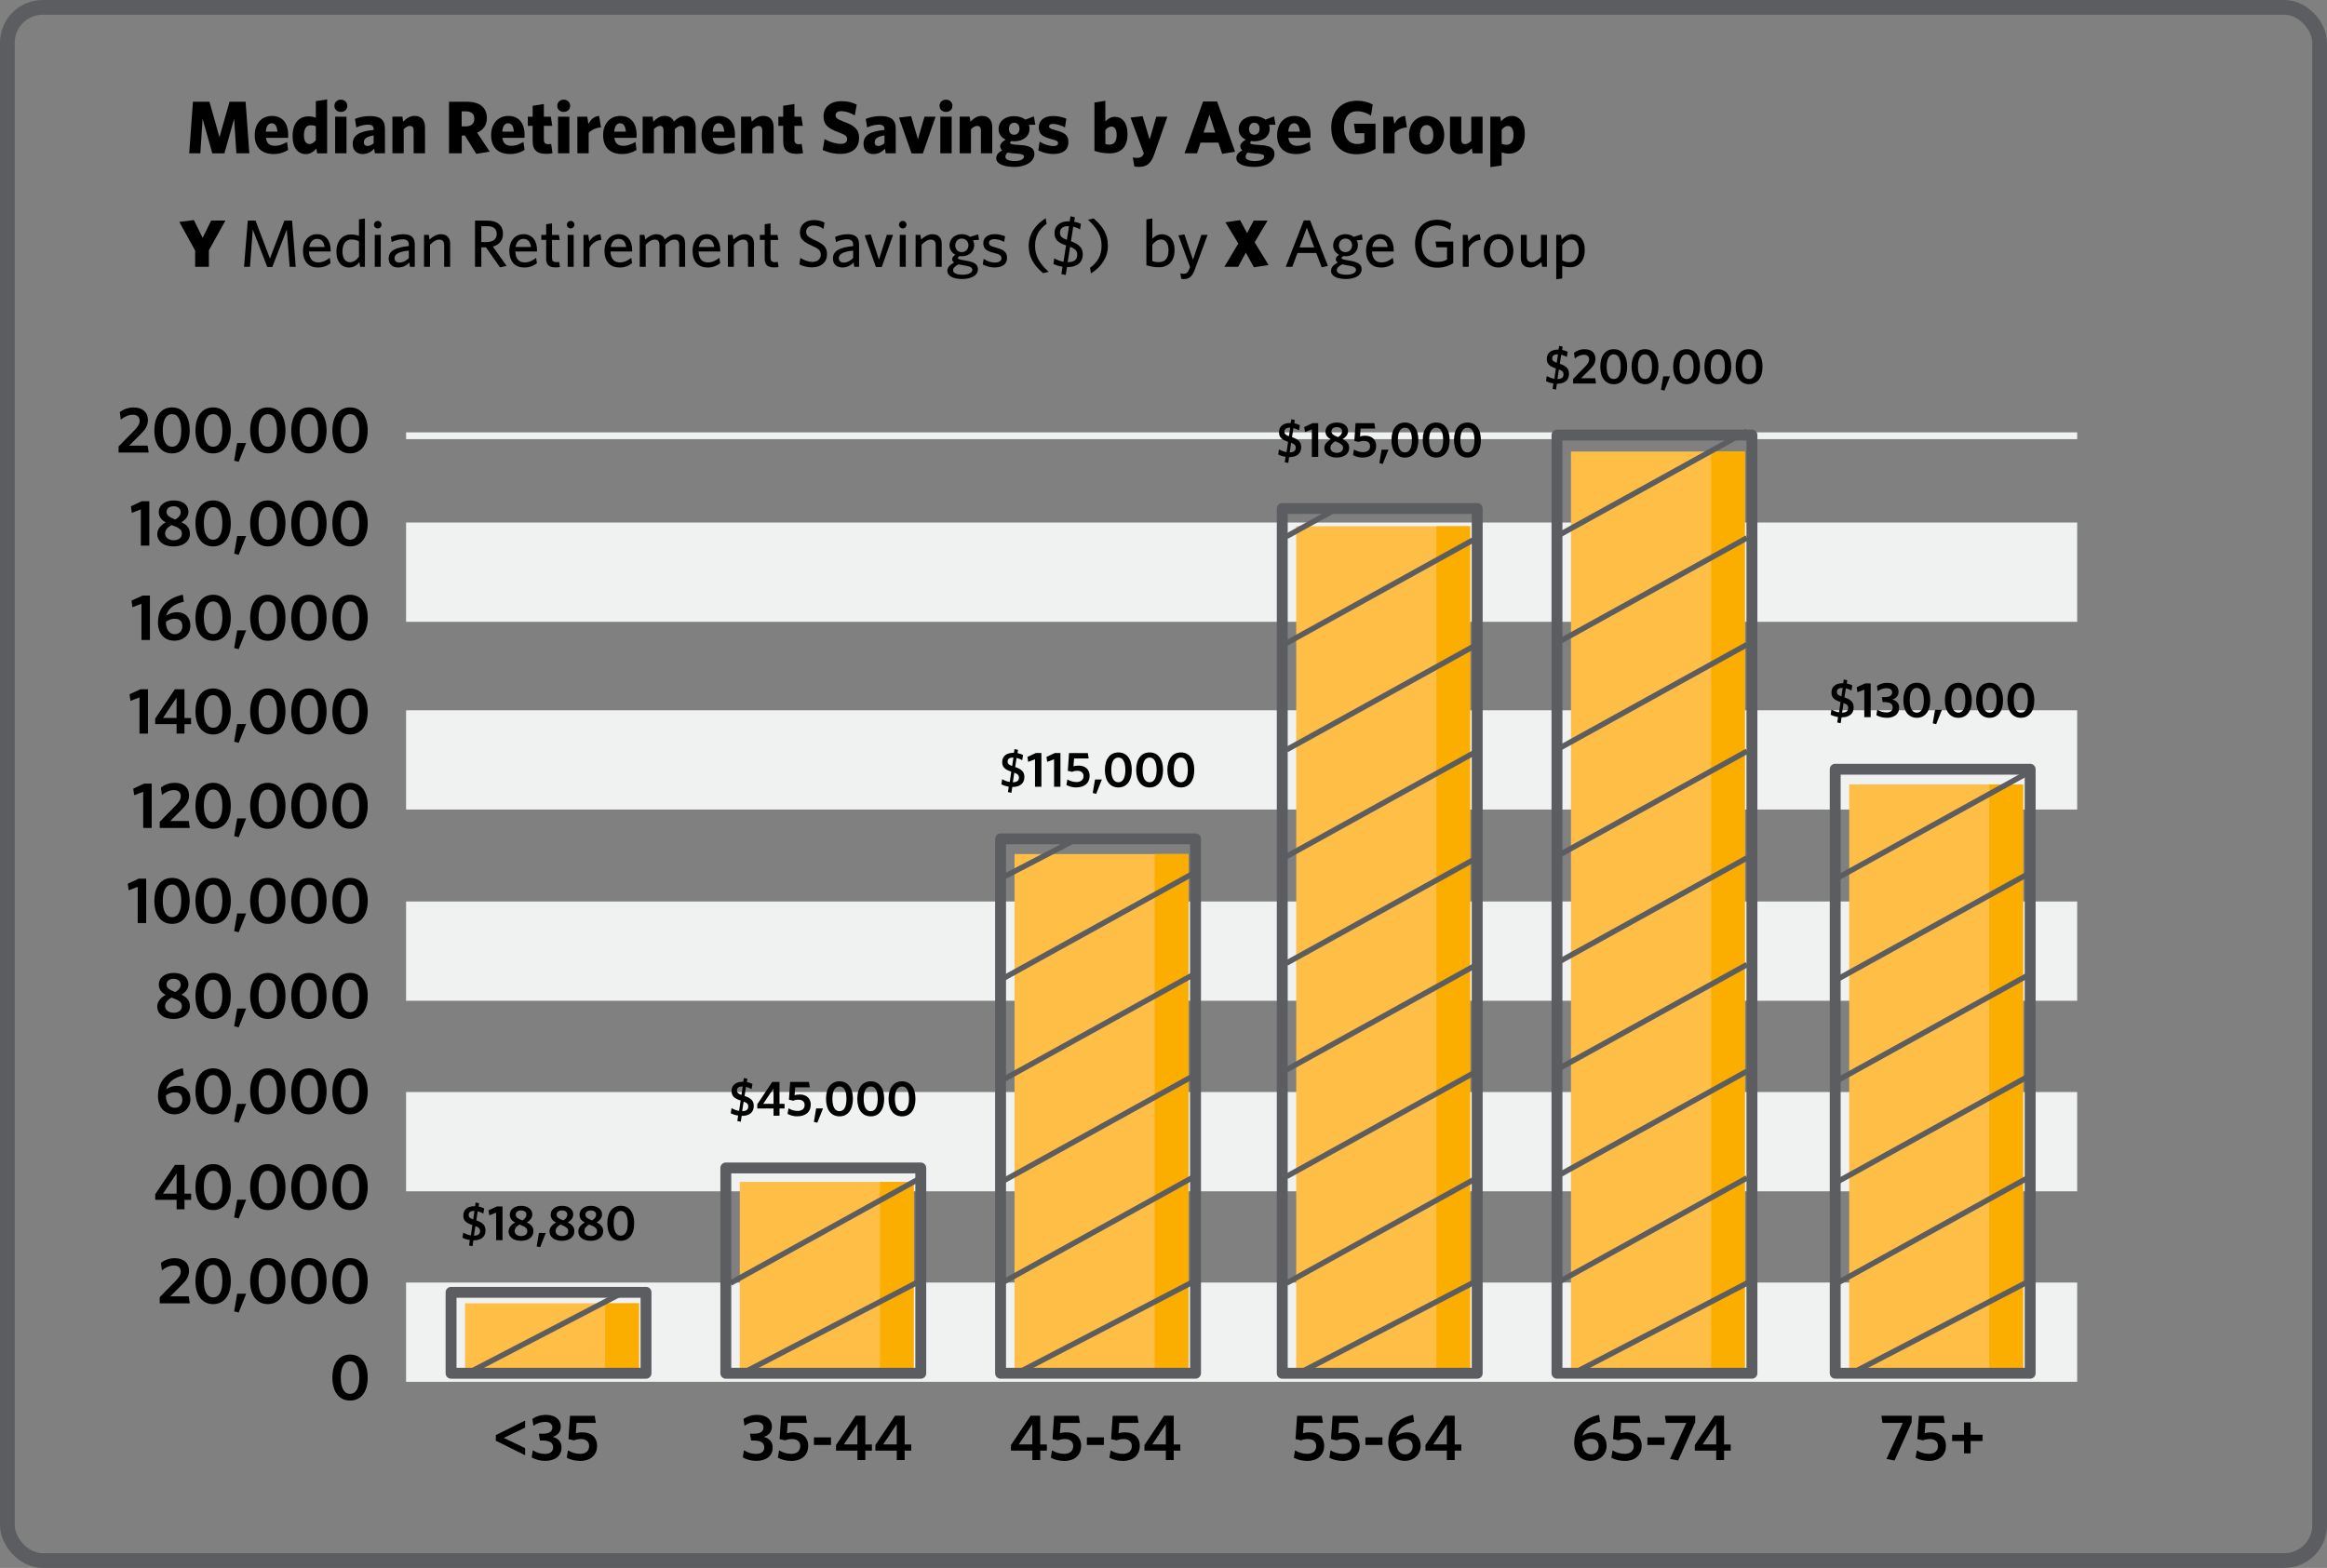 <?xml version="1.0" encoding="UTF-8"?>
<svg xmlns="http://www.w3.org/2000/svg" id="Layer_2" data-name="Layer 2" viewBox="0 0 653.59 440.5">
  <rect x="0" y="0" width="653.59" height="440.5" fill="#808080" stroke="none"/>
  <defs>
    <style>
      .cls-1 {
        stroke-linejoin: round;
        stroke-width: 3.06px;
      }

      .cls-1, .cls-2, .cls-3 {
        fill: none;
        stroke: #5c5d60;
      }

      .cls-1, .cls-3 {
        stroke-linecap: round;
      }

      .cls-2 {
        stroke-width: 1.53px;
      }

      .cls-2, .cls-3 {
        stroke-miterlimit: 10;
      }

      .cls-4 {
        fill: #fbad00;
      }

      .cls-3 {
        stroke-width: 4.14px;
      }

      .cls-5 {
        fill: #f0f1f1;
      }

      .cls-6 {
        fill: #ffbe45;
      }
    </style>
  </defs>
  <g id="Layer_1-2" data-name="Layer 1">
    <rect class="cls-3" x="2.07" y="2.07" width="649.45" height="436.36" rx="9.92" ry="9.92"></rect>
    <rect class="cls-5" x="114.06" y="121.47" width="469.36" height="1.91"></rect>
    <rect class="cls-5" x="114.06" y="360.32" width="469.36" height="27.89"></rect>
    <rect class="cls-5" x="114.06" y="306.8" width="469.36" height="27.89"></rect>
    <rect class="cls-5" x="114.06" y="253.27" width="469.36" height="27.89"></rect>
    <rect class="cls-5" x="114.06" y="199.55" width="469.36" height="27.89"></rect>
    <rect class="cls-5" x="114.06" y="146.8" width="469.36" height="27.89"></rect>
    <rect class="cls-6" x="130.61" y="366.15" width="48.84" height="20.04"></rect>
    <rect class="cls-4" x="169.99" y="366.15" width="9.47" height="20.04"></rect>
    <line class="cls-2" x1="175.31" y1="362.95" x2="131.35" y2="385.81"></line>
    <rect class="cls-1" x="126.69" y="363.07" width="54.76" height="22.74"></rect>
    <rect class="cls-6" x="207.78" y="332.04" width="48.84" height="54.15"></rect>
    <rect class="cls-4" x="247.16" y="332.04" width="9.47" height="54.15"></rect>
    <path d="M208.63,409.45l.33-2c1.03.65,2.13,1.02,3.4,1.02,1.42,0,2.3-.63,2.3-1.79,0-1.25-.83-1.97-2.89-1.97h-.81l-.31-1.92h1.12c1.84,0,2.67-.65,2.67-1.77,0-.92-.68-1.55-2.06-1.55-1.21,0-2.32.42-3.26,1.11l-.29-1.94c.96-.68,2.21-1.14,3.81-1.14,2.78,0,4.17,1.46,4.17,3.26,0,1.6-.92,2.46-2.25,2.92,1.56.46,2.46,1.38,2.46,3.05,0,2.3-1.86,3.69-4.57,3.69-1.46,0-2.84-.39-3.83-.98h0Z"></path>
    <path d="M222.24,410.43c-1.55,0-2.76-.37-3.76-.9l.35-2.06c.94.57,2.1.98,3.42.98,1.44,0,2.52-.71,2.52-2.17,0-1.23-.81-1.99-2.27-1.99-.85,0-1.44.15-1.96.37l-1.58-.35.44-6.55h6.94l.31,1.99h-5.4l-.22,2.91c.46-.13,1.05-.25,1.88-.25,2.46,0,4.09,1.42,4.09,3.77,0,2.77-2.02,4.27-4.79,4.27l.02-.02h0Z"></path>
    <path d="M228.61,405.95v-2.13h4.79v2.13h-4.79Z"></path>
    <path d="M240.82,407.54h-6v-1.56l5.53-8.25h2.69v8.09h1.86v1.73h-1.86v2.65h-2.21v-2.65h0ZM240.82,400.11l-3.81,5.69h3.81v-5.69Z"></path>
    <path d="M251.87,407.54h-6v-1.56l5.53-8.25h2.69v8.09h1.86v1.73h-1.86v2.65h-2.21v-2.65h0ZM251.87,400.11l-3.81,5.69h3.81v-5.69Z"></path>
    <path d="M289.95,407.54h-6v-1.56l5.53-8.25h2.69v8.09h1.86v1.73h-1.86v2.65h-2.21v-2.65h0ZM289.95,400.11l-3.81,5.69h3.81v-5.69Z"></path>
    <path d="M298.9,410.43c-1.55,0-2.76-.37-3.76-.9l.35-2.06c.94.57,2.1.98,3.42.98,1.44,0,2.52-.71,2.52-2.17,0-1.23-.81-1.99-2.27-1.99-.85,0-1.44.15-1.96.37l-1.58-.35.44-6.55h6.94l.31,1.99h-5.4l-.22,2.91c.46-.13,1.05-.25,1.88-.25,2.46,0,4.09,1.42,4.09,3.77,0,2.77-2.02,4.27-4.79,4.27l.02-.02Z"></path>
    <path d="M305.27,405.95v-2.13h4.79v2.13h-4.79Z"></path>
    <path d="M315.37,410.43c-1.55,0-2.76-.37-3.76-.9l.35-2.06c.94.57,2.1.98,3.42.98,1.44,0,2.52-.71,2.52-2.17,0-1.23-.81-1.99-2.27-1.99-.85,0-1.44.15-1.96.37l-1.58-.35.44-6.55h6.94l.31,1.99h-5.4l-.22,2.91c.46-.13,1.05-.25,1.88-.25,2.46,0,4.09,1.42,4.09,3.77,0,2.77-2.02,4.27-4.79,4.27l.02-.02Z"></path>
    <path d="M327.44,407.54h-6v-1.56l5.53-8.25h2.69v8.09h1.86v1.73h-1.86v2.65h-2.21v-2.65h0ZM327.44,400.11l-3.81,5.69h3.81v-5.69Z"></path>
    <path d="M367.16,410.43c-1.55,0-2.76-.37-3.76-.9l.35-2.06c.94.57,2.1.98,3.42.98,1.44,0,2.52-.71,2.52-2.17,0-1.23-.81-1.99-2.27-1.99-.85,0-1.44.15-1.96.37l-1.58-.35.44-6.55h6.94l.31,1.99h-5.4l-.22,2.91c.46-.13,1.05-.25,1.88-.25,2.46,0,4.09,1.42,4.09,3.77,0,2.77-2.02,4.27-4.79,4.27l.02-.02Z"></path>
    <path d="M377.13,410.43c-1.55,0-2.76-.37-3.76-.9l.35-2.06c.94.57,2.1.98,3.42.98,1.44,0,2.52-.71,2.52-2.17,0-1.23-.81-1.99-2.27-1.99-.85,0-1.44.15-1.96.37l-1.58-.35.44-6.55h6.94l.31,1.99h-5.4l-.22,2.91c.46-.13,1.05-.25,1.88-.25,2.46,0,4.09,1.42,4.09,3.77,0,2.77-2.02,4.27-4.79,4.27l.02-.02Z"></path>
    <path d="M383.5,405.95v-2.13h4.79v2.13h-4.79Z"></path>
    <path d="M389.94,405.16c0-4.38,2.92-6.78,6.96-7.68l.29,1.97c-2.44.57-4.38,1.71-4.96,3.92.88-.61,1.88-.96,3.09-.96,2.15,0,3.71,1.36,3.71,3.79s-1.92,4.21-4.48,4.21c-2.71,0-4.63-1.82-4.63-5.27h0ZM396.78,406.34c0-1.34-.68-2.1-2.17-2.1-.9,0-1.71.31-2.46.88.02,2.23,1.02,3.46,2.46,3.46,1.29,0,2.17-.85,2.17-2.25h0Z"></path>
    <path d="M406.37,407.54h-6v-1.56l5.53-8.25h2.69v8.09h1.86v1.73h-1.86v2.65h-2.21v-2.65h0ZM406.37,400.11l-3.81,5.69h3.81v-5.69Z"></path>
    <path d="M442.17,405.16c0-4.38,2.92-6.78,6.96-7.68l.29,1.97c-2.44.57-4.38,1.71-4.96,3.92.88-.61,1.88-.96,3.09-.96,2.15,0,3.7,1.36,3.7,3.79s-1.92,4.21-4.48,4.21c-2.71,0-4.63-1.82-4.63-5.27h.02ZM449.01,406.34c0-1.34-.68-2.1-2.17-2.1-.9,0-1.71.31-2.46.88.02,2.23,1.02,3.46,2.46,3.46,1.29,0,2.17-.85,2.17-2.25h0Z"></path>
    <path d="M456.34,410.43c-1.55,0-2.76-.37-3.76-.9l.35-2.06c.94.57,2.1.98,3.42.98,1.44,0,2.52-.71,2.52-2.17,0-1.23-.81-1.99-2.27-1.99-.85,0-1.44.15-1.96.37l-1.58-.35.44-6.55h6.94l.31,1.99h-5.4l-.22,2.91c.46-.13,1.05-.25,1.88-.25,2.46,0,4.09,1.42,4.09,3.77,0,2.77-2.02,4.27-4.79,4.27l.02-.02Z"></path>
    <path d="M462.71,405.95v-2.13h4.79v2.13h-4.79Z"></path>
    <path d="M469.06,409.87l4.57-10.11h-5.71l-.29-2.02h8.51v1.82l-4.8,10.76-2.27-.44h0Z"></path>
    <path d="M482.03,407.54h-6v-1.56l5.53-8.25h2.69v8.09h1.86v1.73h-1.86v2.65h-2.21v-2.65h0ZM482.03,400.11l-3.81,5.69h3.81v-5.69Z"></path>
    <path d="M529.86,409.87l4.57-10.11h-5.71l-.29-2.02h8.51v1.82l-4.81,10.76-2.27-.44h0Z"></path>
    <path d="M541.8,410.43c-1.55,0-2.76-.37-3.76-.9l.35-2.06c.94.57,2.1.98,3.42.98,1.44,0,2.52-.71,2.52-2.17,0-1.23-.81-1.99-2.27-1.99-.85,0-1.44.15-1.96.37l-1.58-.35.44-6.55h6.94l.31,1.99h-5.4l-.22,2.91c.46-.13,1.05-.25,1.88-.25,2.46,0,4.09,1.42,4.09,3.77,0,2.77-2.02,4.27-4.79,4.27l.02-.02h0Z"></path>
    <path d="M553.49,404.85v3.46h-1.84v-3.46h-3.35v-1.77h3.35v-3.46h1.84v3.46h3.35v1.77h-3.35Z"></path>
    <path d="M139.26,404.76v-1.58l8.23-4.09v1.99l-6,2.88,6,2.89v2l-8.23-4.09Z"></path>
    <path d="M149.33,409.45l.33-2c1.03.65,2.13,1.02,3.4,1.02,1.42,0,2.3-.63,2.3-1.79,0-1.25-.83-1.97-2.89-1.97h-.81l-.31-1.92h1.12c1.84,0,2.67-.65,2.67-1.77,0-.92-.68-1.55-2.06-1.55-1.21,0-2.32.42-3.26,1.11l-.29-1.94c.96-.68,2.21-1.14,3.81-1.14,2.78,0,4.17,1.46,4.17,3.26,0,1.6-.92,2.46-2.25,2.92,1.56.46,2.46,1.38,2.46,3.05,0,2.3-1.86,3.69-4.57,3.69-1.46,0-2.84-.39-3.83-.98h0Z"></path>
    <path d="M162.94,410.43c-1.55,0-2.76-.37-3.76-.9l.35-2.06c.94.57,2.1.98,3.42.98,1.44,0,2.52-.71,2.52-2.17,0-1.23-.81-1.99-2.27-1.99-.85,0-1.44.15-1.96.37l-1.58-.35.44-6.55h6.94l.31,1.99h-5.4l-.22,2.91c.46-.13,1.05-.25,1.88-.25,2.46,0,4.09,1.42,4.09,3.77,0,2.77-2.02,4.27-4.79,4.27l.02-.02h0Z"></path>
    <path d="M98.33,393.48c-2.98,0-4.97-2.32-4.97-6.46s1.99-6.46,4.97-6.46,4.95,2.32,4.95,6.46-1.99,6.46-4.95,6.46ZM98.33,382.45c-1.67,0-2.61,1.62-2.61,4.57s.94,4.57,2.61,4.57,2.58-1.62,2.58-4.57-.9-4.57-2.58-4.57Z"></path>
    <path d="M44.87,364.42l4.46-4.55c.96-1.02,1.44-1.71,1.44-2.61,0-1.14-.7-1.73-1.94-1.73s-2.34.57-3.35,1.38l-.29-2.12c.98-.73,2.27-1.31,3.9-1.31,2.5,0,4.01,1.36,4.01,3.54,0,1.62-.73,2.67-2.27,4.18l-3,3h5.19l.29,1.96h-8.45v-1.73h0Z"></path>
    <path d="M59.87,366.38c-2.98,0-4.97-2.32-4.97-6.46s1.99-6.46,4.97-6.46,4.95,2.32,4.95,6.46-1.99,6.46-4.95,6.46ZM59.87,355.35c-1.67,0-2.61,1.62-2.61,4.57s.94,4.57,2.61,4.57,2.58-1.62,2.58-4.57-.9-4.57-2.58-4.57Z"></path>
    <path d="M67.04,368.74l-1.27-.31.85-4.97h2.52l-2.1,5.28Z"></path>
    <path d="M75.23,366.38c-2.98,0-4.97-2.32-4.97-6.46s1.99-6.46,4.97-6.46,4.95,2.32,4.95,6.46-1.99,6.46-4.95,6.46ZM75.23,355.35c-1.67,0-2.61,1.62-2.61,4.57s.94,4.57,2.61,4.57,2.58-1.62,2.58-4.57-.9-4.57-2.58-4.57Z"></path>
    <path d="M86.78,366.38c-2.98,0-4.97-2.32-4.97-6.46s1.99-6.46,4.97-6.46,4.95,2.32,4.95,6.46-1.99,6.46-4.95,6.46ZM86.78,355.35c-1.67,0-2.61,1.62-2.61,4.57s.94,4.57,2.61,4.57,2.58-1.62,2.58-4.57-.9-4.57-2.58-4.57Z"></path>
    <path d="M98.33,366.38c-2.98,0-4.97-2.32-4.97-6.46s1.99-6.46,4.97-6.46,4.95,2.32,4.95,6.46-1.99,6.46-4.95,6.46ZM98.33,355.35c-1.67,0-2.61,1.62-2.61,4.57s.94,4.57,2.61,4.57,2.58-1.62,2.58-4.57-.9-4.57-2.58-4.57Z"></path>
    <path d="M49.6,337.08h-6v-1.56l5.53-8.25h2.69v8.09h1.86v1.73h-1.86v2.65h-2.21v-2.65h0ZM49.6,329.66l-3.81,5.69h3.81v-5.69Z"></path>
    <path d="M59.87,339.97c-2.98,0-4.97-2.32-4.97-6.46s1.99-6.46,4.97-6.46,4.95,2.32,4.95,6.46-1.99,6.46-4.95,6.46ZM59.87,328.94c-1.67,0-2.61,1.62-2.61,4.57s.94,4.57,2.61,4.57,2.58-1.62,2.58-4.57-.9-4.57-2.58-4.57Z"></path>
    <path d="M67.04,342.33l-1.27-.31.85-4.97h2.52l-2.1,5.28Z"></path>
    <path d="M75.23,339.97c-2.98,0-4.97-2.32-4.97-6.46s1.99-6.46,4.97-6.46,4.95,2.32,4.95,6.46-1.99,6.46-4.95,6.46ZM75.23,328.94c-1.67,0-2.61,1.62-2.61,4.57s.94,4.57,2.61,4.57,2.58-1.62,2.58-4.57-.9-4.57-2.58-4.57Z"></path>
    <path d="M86.78,339.97c-2.98,0-4.97-2.32-4.97-6.46s1.99-6.46,4.97-6.46,4.95,2.32,4.95,6.46-1.99,6.46-4.95,6.46ZM86.78,328.94c-1.67,0-2.61,1.62-2.61,4.57s.94,4.57,2.61,4.57,2.58-1.62,2.58-4.57-.9-4.57-2.58-4.57Z"></path>
    <path d="M98.33,339.97c-2.98,0-4.97-2.32-4.97-6.46s1.99-6.46,4.97-6.46,4.95,2.32,4.95,6.46-1.99,6.46-4.95,6.46ZM98.33,328.94c-1.67,0-2.61,1.62-2.61,4.57s.94,4.57,2.61,4.57,2.58-1.62,2.58-4.57-.9-4.57-2.58-4.57Z"></path>
    <path d="M44.39,307.8c0-4.38,2.92-6.78,6.96-7.68l.29,1.97c-2.44.57-4.38,1.71-4.95,3.92.88-.61,1.88-.96,3.09-.96,2.15,0,3.7,1.36,3.7,3.79s-1.92,4.21-4.48,4.21c-2.71,0-4.63-1.82-4.63-5.27h0ZM51.22,308.98c0-1.34-.68-2.1-2.17-2.1-.9,0-1.71.31-2.46.88.02,2.23,1.02,3.46,2.46,3.46,1.29,0,2.17-.85,2.17-2.25h0Z"></path>
    <path d="M59.87,313.07c-2.98,0-4.97-2.32-4.97-6.46s1.99-6.46,4.97-6.46,4.95,2.32,4.95,6.46-1.99,6.46-4.95,6.46ZM59.87,302.04c-1.67,0-2.61,1.62-2.61,4.57s.94,4.57,2.61,4.57,2.58-1.62,2.58-4.57-.9-4.57-2.58-4.57Z"></path>
    <path d="M67.04,315.42l-1.27-.31.85-4.97h2.52l-2.1,5.28Z"></path>
    <path d="M75.23,313.07c-2.98,0-4.97-2.32-4.97-6.46s1.99-6.46,4.97-6.46,4.95,2.32,4.95,6.46-1.99,6.46-4.95,6.46ZM75.23,302.04c-1.67,0-2.61,1.62-2.61,4.57s.94,4.57,2.61,4.57,2.58-1.62,2.58-4.57-.9-4.57-2.58-4.57Z"></path>
    <path d="M86.78,313.07c-2.98,0-4.97-2.32-4.97-6.46s1.99-6.46,4.97-6.46,4.95,2.32,4.95,6.46-1.99,6.46-4.95,6.46ZM86.78,302.04c-1.67,0-2.61,1.62-2.61,4.57s.94,4.57,2.61,4.57,2.58-1.62,2.58-4.57-.9-4.57-2.58-4.57Z"></path>
    <path d="M98.33,313.07c-2.98,0-4.97-2.32-4.97-6.46s1.99-6.46,4.97-6.46,4.95,2.32,4.95,6.46-1.99,6.46-4.95,6.46ZM98.33,302.04c-1.67,0-2.61,1.62-2.61,4.57s.94,4.57,2.61,4.57,2.58-1.62,2.58-4.57-.9-4.57-2.58-4.57Z"></path>
    <path d="M44.17,282.8c0-1.38.92-2.5,2.38-3.3-1.31-.69-1.94-1.62-1.94-2.9,0-1.99,1.77-3.26,4.21-3.26,2.58,0,4.11,1.33,4.11,3.19,0,1.25-.79,2.23-1.97,2.92,1.55.73,2.38,1.65,2.38,3.3,0,1.96-1.75,3.52-4.59,3.52-3,0-4.59-1.58-4.59-3.46h0ZM51.09,282.72c0-1.14-.7-1.66-2.88-2.46-1.09.57-1.84,1.4-1.84,2.38,0,1.11,1.02,1.9,2.42,1.9s2.3-.77,2.3-1.8h0ZM49.23,278.73c.94-.56,1.53-1.25,1.53-2.1,0-.96-.77-1.64-2-1.64s-1.98.68-1.98,1.56c0,.94.65,1.48,2.44,2.17h0Z"></path>
    <path d="M59.87,286.26c-2.98,0-4.97-2.32-4.97-6.46s1.99-6.46,4.97-6.46,4.95,2.32,4.95,6.46-1.99,6.46-4.95,6.46ZM59.87,275.23c-1.67,0-2.61,1.62-2.61,4.57s.94,4.57,2.61,4.57,2.58-1.62,2.58-4.57-.9-4.57-2.58-4.57Z"></path>
    <path d="M67.04,288.62l-1.27-.31.85-4.97h2.52l-2.1,5.28Z"></path>
    <path d="M75.23,286.26c-2.98,0-4.97-2.32-4.97-6.46s1.99-6.46,4.97-6.46,4.95,2.32,4.95,6.46-1.99,6.46-4.95,6.46ZM75.23,275.23c-1.67,0-2.61,1.62-2.61,4.57s.94,4.57,2.61,4.57,2.58-1.62,2.58-4.57-.9-4.57-2.58-4.57Z"></path>
    <path d="M86.78,286.26c-2.98,0-4.97-2.32-4.97-6.46s1.99-6.46,4.97-6.46,4.95,2.32,4.95,6.46-1.99,6.46-4.95,6.46ZM86.78,275.23c-1.67,0-2.61,1.62-2.61,4.57s.94,4.57,2.61,4.57,2.58-1.62,2.58-4.57-.9-4.57-2.58-4.57Z"></path>
    <path d="M98.33,286.26c-2.98,0-4.97-2.32-4.97-6.46s1.99-6.46,4.97-6.46,4.95,2.32,4.95,6.46-1.99,6.46-4.95,6.46ZM98.33,275.23c-1.67,0-2.61,1.62-2.61,4.57s.94,4.57,2.61,4.57,2.58-1.62,2.58-4.57-.9-4.57-2.58-4.57Z"></path>
    <path d="M38.68,259.31v-10.16l-2.54.98-.25-1.86,3.07-1.42h2.1v12.47h-2.38Z"></path>
    <path d="M48.33,259.56c-2.98,0-4.97-2.32-4.97-6.46s1.99-6.46,4.97-6.46,4.95,2.32,4.95,6.46-1.99,6.46-4.95,6.46ZM48.33,248.52c-1.67,0-2.61,1.62-2.61,4.57s.94,4.57,2.61,4.57,2.58-1.62,2.58-4.57-.9-4.57-2.58-4.57Z"></path>
    <path d="M59.87,259.56c-2.98,0-4.97-2.32-4.97-6.46s1.99-6.46,4.97-6.46,4.95,2.32,4.95,6.46-1.99,6.46-4.95,6.46ZM59.87,248.52c-1.67,0-2.61,1.62-2.61,4.57s.94,4.57,2.61,4.57,2.58-1.62,2.58-4.57-.9-4.57-2.58-4.57Z"></path>
    <path d="M67.04,261.91l-1.27-.31.85-4.97h2.52l-2.1,5.28Z"></path>
    <path d="M75.23,259.56c-2.98,0-4.97-2.32-4.97-6.46s1.99-6.46,4.97-6.46,4.95,2.32,4.95,6.46-1.99,6.46-4.95,6.46ZM75.23,248.52c-1.67,0-2.61,1.62-2.61,4.57s.94,4.57,2.61,4.57,2.58-1.62,2.58-4.57-.9-4.57-2.58-4.57Z"></path>
    <path d="M86.78,259.56c-2.98,0-4.97-2.32-4.97-6.46s1.99-6.46,4.97-6.46,4.95,2.32,4.95,6.46-1.99,6.46-4.95,6.46ZM86.78,248.52c-1.67,0-2.61,1.62-2.61,4.57s.94,4.57,2.61,4.57,2.58-1.62,2.58-4.57-.9-4.57-2.58-4.57Z"></path>
    <path d="M98.33,259.56c-2.98,0-4.97-2.32-4.97-6.46s1.99-6.46,4.97-6.46,4.95,2.32,4.95,6.46-1.99,6.46-4.95,6.46ZM98.33,248.52c-1.67,0-2.61,1.62-2.61,4.57s.94,4.57,2.61,4.57,2.58-1.62,2.58-4.57-.9-4.57-2.58-4.57Z"></path>
    <path d="M40.22,232.6v-10.16l-2.54.98-.25-1.86,3.07-1.42h2.1v12.47h-2.38Z"></path>
    <path d="M44.87,230.87l4.46-4.55c.96-1.02,1.44-1.71,1.44-2.61,0-1.14-.7-1.73-1.94-1.73s-2.34.57-3.35,1.38l-.29-2.12c.98-.73,2.27-1.31,3.9-1.31,2.5,0,4.01,1.36,4.01,3.54,0,1.62-.73,2.67-2.27,4.18l-3,3h5.19l.29,1.96h-8.45v-1.73h0Z"></path>
    <path d="M59.87,232.85c-2.98,0-4.97-2.32-4.97-6.46s1.99-6.46,4.97-6.46,4.95,2.32,4.95,6.46-1.99,6.46-4.95,6.46ZM59.87,221.82c-1.67,0-2.61,1.62-2.61,4.57s.94,4.57,2.61,4.57,2.58-1.62,2.58-4.57-.9-4.57-2.58-4.57Z"></path>
    <path d="M67.04,235.21l-1.27-.31.85-4.97h2.52l-2.1,5.28h0Z"></path>
    <path d="M75.23,232.85c-2.98,0-4.97-2.32-4.97-6.46s1.99-6.46,4.97-6.46,4.95,2.32,4.95,6.46-1.99,6.46-4.95,6.46ZM75.23,221.82c-1.67,0-2.61,1.62-2.61,4.57s.94,4.57,2.61,4.57,2.58-1.62,2.58-4.57-.9-4.57-2.58-4.57Z"></path>
    <path d="M86.78,232.85c-2.98,0-4.97-2.32-4.97-6.46s1.99-6.46,4.97-6.46,4.95,2.32,4.95,6.46-1.99,6.46-4.95,6.46ZM86.78,221.82c-1.67,0-2.61,1.62-2.61,4.57s.94,4.57,2.61,4.57,2.58-1.62,2.58-4.57-.9-4.57-2.58-4.57Z"></path>
    <path d="M98.33,232.85c-2.98,0-4.97-2.32-4.97-6.46s1.99-6.46,4.97-6.46,4.95,2.32,4.95,6.46-1.99,6.46-4.95,6.46ZM98.33,221.82c-1.67,0-2.61,1.62-2.61,4.57s.94,4.57,2.61,4.57,2.58-1.62,2.58-4.57-.9-4.57-2.58-4.57Z"></path>
    <path d="M39.18,206.09v-10.16l-2.54.98-.25-1.86,3.07-1.42h2.1v12.47h-2.38Z"></path>
    <path d="M49.59,203.44h-6v-1.56l5.53-8.25h2.69v8.09h1.86v1.73h-1.86v2.65h-2.21v-2.65ZM49.59,196.02l-3.81,5.69h3.81v-5.69Z"></path>
    <path d="M59.87,206.34c-2.98,0-4.97-2.32-4.97-6.46s1.99-6.46,4.97-6.46,4.95,2.32,4.95,6.46-1.99,6.46-4.95,6.46ZM59.87,195.31c-1.67,0-2.61,1.62-2.61,4.57s.94,4.57,2.61,4.57,2.58-1.62,2.58-4.57-.9-4.57-2.58-4.57Z"></path>
    <path d="M67.04,208.69l-1.27-.31.85-4.97h2.52l-2.1,5.28h0Z"></path>
    <path d="M75.23,206.34c-2.98,0-4.97-2.32-4.97-6.46s1.99-6.46,4.97-6.46,4.95,2.32,4.95,6.46-1.99,6.46-4.95,6.46ZM75.23,195.31c-1.67,0-2.61,1.62-2.61,4.57s.94,4.57,2.61,4.57,2.58-1.62,2.58-4.57-.9-4.57-2.58-4.57Z"></path>
    <path d="M86.78,206.34c-2.98,0-4.97-2.32-4.97-6.46s1.99-6.46,4.97-6.46,4.95,2.32,4.95,6.46-1.99,6.46-4.95,6.46ZM86.78,195.31c-1.67,0-2.61,1.62-2.61,4.57s.94,4.57,2.61,4.57,2.58-1.62,2.58-4.57-.9-4.57-2.58-4.57Z"></path>
    <path d="M98.33,206.34c-2.98,0-4.97-2.32-4.97-6.46s1.99-6.46,4.97-6.46,4.95,2.32,4.95,6.46-1.99,6.46-4.95,6.46ZM98.33,195.31c-1.67,0-2.61,1.62-2.61,4.57s.94,4.57,2.61,4.57,2.58-1.62,2.58-4.57-.9-4.57-2.58-4.57Z"></path>
    <path d="M39.73,179.78v-10.16l-2.54.98-.25-1.86,3.07-1.42h2.1v12.47h-2.38Z"></path>
    <path d="M44.39,174.75c0-4.38,2.92-6.78,6.96-7.68l.29,1.97c-2.44.57-4.38,1.71-4.96,3.92.88-.61,1.88-.96,3.09-.96,2.15,0,3.7,1.36,3.7,3.79s-1.92,4.21-4.48,4.21c-2.71,0-4.63-1.82-4.63-5.27h.02ZM51.22,175.93c0-1.34-.68-2.1-2.17-2.1-.9,0-1.71.31-2.46.88.02,2.23,1.02,3.46,2.46,3.46,1.29,0,2.17-.85,2.17-2.25h0Z"></path>
    <path d="M59.87,180.02c-2.98,0-4.97-2.32-4.97-6.46s1.99-6.46,4.97-6.46,4.95,2.32,4.95,6.46-1.99,6.46-4.95,6.46ZM59.87,168.99c-1.67,0-2.61,1.62-2.61,4.57s.94,4.57,2.61,4.57,2.58-1.62,2.58-4.57-.9-4.57-2.58-4.57Z"></path>
    <path d="M67.04,182.38l-1.27-.31.85-4.97h2.52l-2.1,5.28h0Z"></path>
    <path d="M75.23,180.02c-2.98,0-4.97-2.32-4.97-6.46s1.99-6.46,4.97-6.46,4.95,2.32,4.95,6.46-1.99,6.46-4.95,6.46ZM75.23,168.99c-1.67,0-2.61,1.62-2.61,4.57s.94,4.57,2.61,4.57,2.58-1.62,2.58-4.57-.9-4.57-2.58-4.57Z"></path>
    <path d="M86.78,180.02c-2.98,0-4.97-2.32-4.97-6.46s1.99-6.46,4.97-6.46,4.95,2.32,4.95,6.46-1.99,6.46-4.95,6.46ZM86.78,168.99c-1.67,0-2.61,1.62-2.61,4.57s.94,4.57,2.61,4.57,2.58-1.62,2.58-4.57-.9-4.57-2.58-4.57Z"></path>
    <path d="M98.33,180.02c-2.98,0-4.97-2.32-4.97-6.46s1.99-6.46,4.97-6.46,4.95,2.32,4.95,6.46-1.99,6.46-4.95,6.46ZM98.33,168.99c-1.67,0-2.61,1.62-2.61,4.57s.94,4.57,2.61,4.57,2.58-1.62,2.58-4.57-.9-4.57-2.58-4.57Z"></path>
    <path d="M39.56,153.27v-10.16l-2.54.98-.25-1.86,3.07-1.42h2.1v12.47h-2.38Z"></path>
    <path d="M44.17,150.05c0-1.38.92-2.5,2.38-3.3-1.31-.69-1.94-1.62-1.94-2.9,0-1.99,1.77-3.26,4.21-3.26,2.58,0,4.11,1.33,4.11,3.19,0,1.25-.79,2.23-1.97,2.92,1.55.73,2.38,1.65,2.38,3.3,0,1.96-1.75,3.52-4.59,3.52-3,0-4.59-1.58-4.59-3.46h0ZM51.09,149.97c0-1.14-.7-1.66-2.88-2.46-1.09.57-1.84,1.4-1.84,2.38,0,1.11,1.02,1.9,2.42,1.9s2.3-.77,2.3-1.8h0ZM49.23,145.97c.94-.56,1.53-1.25,1.53-2.1,0-.96-.77-1.64-2-1.64s-1.98.68-1.98,1.56c0,.94.65,1.48,2.44,2.17h0Z"></path>
    <path d="M59.87,153.51c-2.98,0-4.97-2.32-4.97-6.46s1.99-6.46,4.97-6.46,4.95,2.32,4.95,6.46-1.99,6.46-4.95,6.46ZM59.87,142.48c-1.67,0-2.61,1.62-2.61,4.57s.94,4.57,2.61,4.57,2.58-1.62,2.58-4.57-.9-4.57-2.58-4.57Z"></path>
    <path d="M67.04,155.87l-1.27-.31.85-4.97h2.52l-2.1,5.28h0Z"></path>
    <path d="M75.23,153.51c-2.98,0-4.97-2.32-4.97-6.46s1.99-6.46,4.97-6.46,4.95,2.32,4.95,6.46-1.99,6.46-4.95,6.46ZM75.23,142.48c-1.67,0-2.61,1.62-2.61,4.57s.94,4.57,2.61,4.57,2.58-1.62,2.58-4.57-.9-4.57-2.58-4.57Z"></path>
    <path d="M86.78,153.51c-2.98,0-4.97-2.32-4.97-6.46s1.99-6.46,4.97-6.46,4.95,2.32,4.95,6.46-1.99,6.46-4.95,6.46ZM86.78,142.48c-1.67,0-2.61,1.62-2.61,4.57s.94,4.57,2.61,4.57,2.58-1.62,2.58-4.57-.9-4.57-2.58-4.57Z"></path>
    <path d="M98.33,153.51c-2.98,0-4.97-2.32-4.97-6.46s1.99-6.46,4.97-6.46,4.95,2.32,4.95,6.46-1.99,6.46-4.95,6.46ZM98.33,142.48c-1.67,0-2.61,1.62-2.61,4.57s.94,4.57,2.61,4.57,2.58-1.62,2.58-4.57-.9-4.57-2.58-4.57Z"></path>
    <path d="M33.32,125.41l4.46-4.55c.96-1.02,1.44-1.71,1.44-2.61,0-1.14-.7-1.73-1.94-1.73s-2.34.57-3.35,1.38l-.29-2.12c.98-.73,2.27-1.31,3.9-1.31,2.5,0,4.01,1.36,4.01,3.54,0,1.62-.73,2.67-2.27,4.18l-3,3h5.19l.29,1.96h-8.45v-1.73h0Z"></path>
    <path d="M48.33,127.38c-2.98,0-4.97-2.32-4.97-6.46s1.99-6.46,4.97-6.46,4.95,2.32,4.95,6.46-1.99,6.46-4.95,6.46ZM48.33,116.36c-1.67,0-2.61,1.62-2.61,4.57s.94,4.57,2.61,4.57,2.58-1.62,2.58-4.57-.9-4.57-2.58-4.57Z"></path>
    <path d="M59.87,127.38c-2.98,0-4.97-2.32-4.97-6.46s1.99-6.46,4.97-6.46,4.95,2.32,4.95,6.46-1.99,6.46-4.95,6.46ZM59.87,116.36c-1.67,0-2.61,1.62-2.61,4.57s.94,4.57,2.61,4.57,2.58-1.62,2.58-4.57-.9-4.57-2.58-4.57Z"></path>
    <path d="M67.04,129.74l-1.27-.31.85-4.97h2.52l-2.1,5.28h0Z"></path>
    <path d="M75.23,127.38c-2.98,0-4.97-2.32-4.97-6.46s1.99-6.46,4.97-6.46,4.95,2.32,4.95,6.46-1.99,6.46-4.95,6.46ZM75.23,116.36c-1.67,0-2.61,1.62-2.61,4.57s.94,4.57,2.61,4.57,2.58-1.62,2.58-4.57-.9-4.57-2.58-4.57Z"></path>
    <path d="M86.78,127.38c-2.98,0-4.97-2.32-4.97-6.46s1.99-6.46,4.97-6.46,4.95,2.32,4.95,6.46-1.99,6.46-4.95,6.46ZM86.78,116.36c-1.67,0-2.61,1.62-2.61,4.57s.94,4.57,2.61,4.57,2.58-1.62,2.58-4.57-.9-4.57-2.58-4.57Z"></path>
    <path d="M98.33,127.38c-2.98,0-4.97-2.32-4.97-6.46s1.99-6.46,4.97-6.46,4.95,2.32,4.95,6.46-1.99,6.46-4.95,6.46ZM98.33,116.36c-1.67,0-2.61,1.62-2.61,4.57s.94,4.57,2.61,4.57,2.58-1.62,2.58-4.57-.9-4.57-2.58-4.57Z"></path>
    <line class="cls-2" x1="258.61" y1="359.76" x2="208.52" y2="385.81"></line>
    <line class="cls-2" x1="258.61" y1="330.92" x2="205.15" y2="360.49"></line>
    <rect class="cls-1" x="203.86" y="328.13" width="54.76" height="57.68"></rect>
    <rect class="cls-6" x="284.95" y="239.94" width="48.84" height="146.25"></rect>
    <rect class="cls-4" x="324.32" y="239.94" width="9.47" height="146.25"></rect>
    <line class="cls-2" x1="334.71" y1="360.32" x2="285.67" y2="385.81"></line>
    <rect class="cls-1" x="281.03" y="235.67" width="54.76" height="150.13"></rect>
    <rect class="cls-6" x="364.07" y="147.84" width="48.84" height="238.35"></rect>
    <rect class="cls-4" x="403.45" y="147.84" width="9.47" height="238.35"></rect>
    <line class="cls-2" x1="413.82" y1="360.32" x2="364.8" y2="385.81"></line>
    <rect class="cls-1" x="360.15" y="142.86" width="54.76" height="242.95"></rect>
    <rect class="cls-6" x="441.24" y="126.85" width="48.84" height="259.34"></rect>
    <rect class="cls-4" x="480.61" y="126.85" width="9.47" height="259.34"></rect>
    <line class="cls-2" x1="492.07" y1="359.76" x2="441.97" y2="385.81"></line>
    <rect class="cls-1" x="437.31" y="122.23" width="54.76" height="263.57"></rect>
    <rect class="cls-6" x="519.39" y="220.38" width="48.84" height="165.81"></rect>
    <rect class="cls-4" x="558.76" y="220.38" width="9.47" height="165.81"></rect>
    <line class="cls-2" x1="569.14" y1="360.32" x2="520.11" y2="385.81"></line>
    <rect class="cls-1" x="515.46" y="216.11" width="54.76" height="169.69"></rect>
    <line class="cls-2" x1="334.76" y1="330.92" x2="281.29" y2="360.49"></line>
    <line class="cls-2" x1="334.76" y1="302.48" x2="281.29" y2="332.04"></line>
    <line class="cls-2" x1="334.76" y1="274.03" x2="281.29" y2="303.59"></line>
    <line class="cls-2" x1="334.76" y1="245.58" x2="281.29" y2="275.14"></line>
    <line class="cls-2" x1="303.18" y1="235.31" x2="281.29" y2="246.7"></line>
    <line class="cls-2" x1="414.81" y1="330.92" x2="361.35" y2="360.49"></line>
    <line class="cls-2" x1="414.81" y1="300.95" x2="361.35" y2="330.52"></line>
    <line class="cls-2" x1="414.81" y1="270.99" x2="361.35" y2="300.55"></line>
    <line class="cls-2" x1="414.81" y1="241.01" x2="361.35" y2="270.58"></line>
    <line class="cls-2" x1="414.81" y1="211.05" x2="361.35" y2="240.61"></line>
    <line class="cls-2" x1="414.81" y1="181.08" x2="361.35" y2="210.64"></line>
    <line class="cls-2" x1="414.81" y1="151.11" x2="361.35" y2="180.68"></line>
    <line class="cls-2" x1="375.54" y1="142.86" x2="361.35" y2="150.7"></line>
    <line class="cls-2" x1="490.69" y1="330.92" x2="437.21" y2="360.49"></line>
    <line class="cls-2" x1="490.69" y1="300.95" x2="437.21" y2="330.52"></line>
    <line class="cls-2" x1="490.69" y1="270.99" x2="437.21" y2="300.55"></line>
    <line class="cls-2" x1="490.69" y1="241.01" x2="437.21" y2="270.58"></line>
    <line class="cls-2" x1="490.69" y1="211.05" x2="437.21" y2="240.61"></line>
    <line class="cls-2" x1="490.69" y1="181.08" x2="437.21" y2="210.64"></line>
    <line class="cls-2" x1="490.69" y1="151.11" x2="437.21" y2="180.68"></line>
    <line class="cls-2" x1="490.69" y1="121.14" x2="437.21" y2="150.7"></line>
    <line class="cls-2" x1="569.5" y1="330.92" x2="516.02" y2="360.49"></line>
    <line class="cls-2" x1="569.5" y1="302.48" x2="516.02" y2="332.04"></line>
    <line class="cls-2" x1="569.5" y1="274.03" x2="516.02" y2="303.59"></line>
    <line class="cls-2" x1="569.5" y1="245.58" x2="516.02" y2="275.14"></line>
    <line class="cls-2" x1="569.5" y1="217.13" x2="516.02" y2="246.7"></line>
    <path d="M66.39,43.07l-.63-9.7-2.73,9.72h-3.4l-2.73-9.72-.63,9.7h-3.13l1.05-14.49h4.64l2.81,9.97,2.83-9.97h4.51l1.05,14.49h-3.65s.01,0,0,0h0Z"></path>
    <path d="M76.83,43.28c-3.09,0-5.29-1.66-5.29-5.31,0-3.36,2.06-5.4,4.85-5.4,3.17,0,4.56,2.35,4.56,5.33,0,.31-.02.65-.04.82h-6.21c.17,1.62,1.15,2.25,2.54,2.25,1.13,0,2.25-.42,3.38-1.09l.31,2.25c-1.11.71-2.48,1.15-4.09,1.15h0ZM74.68,36.98h3.23c-.1-1.55-.65-2.35-1.62-2.35-.88,0-1.53.76-1.62,2.35h.01Z"></path>
    <path d="M86.53,32.7c.94,0,1.6.15,2.18.36v-4.64l3.17-.5v15.16h-2.81l-.21-1.34c-.69.78-1.64,1.55-2.96,1.55-2.1,0-3.72-1.6-3.72-5.06,0-3.93,2.08-5.52,4.35-5.52h0ZM86.95,40.46c.67,0,1.22-.44,1.76-1.05v-3.93c-.46-.21-.82-.29-1.49-.29-1.05,0-1.85.82-1.85,2.79,0,1.76.67,2.48,1.57,2.48h0Z"></path>
    <path d="M95.73,31.44c-1.01,0-1.81-.67-1.81-1.7s.8-1.74,1.81-1.74,1.81.69,1.81,1.74-.78,1.7-1.81,1.7ZM94.13,43.07v-10.29h3.19v10.29h-3.19Z"></path>
    <path d="M105.3,43.07l-.21-1.28c-.84.88-1.83,1.49-3.23,1.49-1.64,0-2.79-.99-2.79-2.86,0-2.41,1.85-3.55,5.88-3.91v-.19c0-.9-.5-1.3-1.55-1.3-1.15,0-2.23.29-3.32.78l-.38-2.39c1.18-.48,2.5-.8,4.18-.8,2.83,0,4.24.94,4.24,3.57v6.89s-2.82,0-2.82,0ZM104.95,38.05c-2.16.34-2.75,1.05-2.75,1.95,0,.65.4,1.01,1.01,1.01s1.18-.27,1.74-.78v-2.18Z"></path>
    <path d="M116.18,43.07v-6.45c0-.73-.29-1.24-1.05-1.24-.61,0-1.18.36-1.74.92v6.76h-3.17v-10.29h2.79l.23,1.41c.92-.92,1.91-1.62,3.21-1.62,1.91,0,2.92,1.18,2.92,3.19v7.31h-3.19,0Z"></path>
    <path d="M130.59,38.09h-.9v4.98h-3.57v-14.49h5.06c3.51,0,5.56,1.6,5.56,4.58,0,2.02-1.01,3.38-2.73,4.12l3.55,5.33-3.8.61-3.17-5.12h0ZM130.82,31.29h-1.15v4.22h1.11c1.55,0,2.44-.76,2.44-2.14s-.84-2.08-2.39-2.08h-.01Z"></path>
    <path d="M143.23,43.28c-3.09,0-5.29-1.66-5.29-5.31,0-3.36,2.06-5.4,4.85-5.4,3.17,0,4.56,2.35,4.56,5.33,0,.31-.02.65-.04.82h-6.21c.17,1.62,1.15,2.25,2.54,2.25,1.13,0,2.25-.42,3.38-1.09l.31,2.25c-1.11.71-2.48,1.15-4.09,1.15h-.01ZM141.09,36.98h3.23c-.1-1.55-.65-2.35-1.62-2.35-.88,0-1.53.76-1.62,2.35h0Z"></path>
    <path d="M153.35,43.22c-2.2,0-3.74-.8-3.74-3.42v-4.43h-1.36v-2.58h1.36v-3.07l3.15-.5v3.57h1.95l.4,2.58h-2.35v3.93c0,.82.42,1.22,1.26,1.22.27,0,.55-.04.78-.1l.38,2.6c-.5.15-.99.21-1.83.21h0Z"></path>
    <path d="M158.33,31.44c-1.01,0-1.81-.67-1.81-1.7s.8-1.74,1.81-1.74,1.81.69,1.81,1.74-.78,1.7-1.81,1.7ZM156.73,43.07v-10.29h3.19v10.29h-3.19Z"></path>
    <path d="M165.34,37.36v5.71h-3.17v-10.29h2.77l.34,2.04c.63-1.18,1.49-2.14,3-2.25l.52,3.23c-1.53.1-2.69.71-3.46,1.55h0Z"></path>
    <path d="M174.69,43.28c-3.09,0-5.29-1.66-5.29-5.31,0-3.36,2.06-5.4,4.85-5.4,3.17,0,4.56,2.35,4.56,5.33,0,.31-.02.65-.04.82h-6.21c.17,1.62,1.15,2.25,2.54,2.25,1.13,0,2.25-.42,3.38-1.09l.31,2.25c-1.11.71-2.48,1.15-4.09,1.15h-.01ZM172.55,36.98h3.23c-.1-1.55-.65-2.35-1.62-2.35-.88,0-1.53.76-1.62,2.35h0Z"></path>
    <path d="M192.22,43.07v-6.45c0-.73-.27-1.24-1.01-1.24-.57,0-1.11.36-1.68.9v6.78h-3.17v-6.45c0-.73-.27-1.24-1.01-1.24-.59,0-1.11.36-1.68.9v6.78h-3.17v-10.29h2.79l.23,1.41c.92-.94,1.87-1.62,3.19-1.62,1.41,0,2.18.69,2.56,1.62.92-.92,1.93-1.62,3.21-1.62,1.91,0,2.92,1.18,2.92,3.19v7.31h-3.19v.02h0Z"></path>
    <path d="M202.32,43.28c-3.09,0-5.29-1.66-5.29-5.31,0-3.36,2.06-5.4,4.85-5.4,3.17,0,4.56,2.35,4.56,5.33,0,.31-.02.65-.04.82h-6.21c.17,1.62,1.15,2.25,2.54,2.25,1.13,0,2.25-.42,3.38-1.09l.31,2.25c-1.11.71-2.48,1.15-4.09,1.15h-.01ZM200.18,36.98h3.23c-.1-1.55-.65-2.35-1.62-2.35-.88,0-1.53.76-1.62,2.35h0Z"></path>
    <path d="M214.1,43.07v-6.45c0-.73-.29-1.24-1.05-1.24-.61,0-1.18.36-1.74.92v6.76h-3.17v-10.29h2.79l.23,1.41c.92-.92,1.91-1.62,3.21-1.62,1.91,0,2.92,1.18,2.92,3.19v7.31h-3.19,0Z"></path>
    <path d="M223.72,43.22c-2.2,0-3.74-.8-3.74-3.42v-4.43h-1.36v-2.58h1.36v-3.07l3.15-.5v3.57h1.95l.4,2.58h-2.35v3.93c0,.82.42,1.22,1.26,1.22.27,0,.55-.04.78-.1l.38,2.6c-.5.15-.99.21-1.83.21h0Z"></path>
    <path d="M236.13,43.24c-1.95,0-3.59-.42-5.06-1.09l.52-3.07c1.49.8,3.15,1.34,4.6,1.34,1.03,0,1.74-.44,1.74-1.3s-.42-1.2-2.46-1.97c-2.9-1.11-4.16-2.06-4.16-4.45,0-2.79,2.18-4.28,4.96-4.28,1.89,0,3.11.36,4.37.97l-.55,3.02c-1.3-.76-2.67-1.18-3.78-1.18s-1.62.46-1.62,1.13c0,.73.4,1.09,2.2,1.78,3.17,1.15,4.41,2.25,4.41,4.56,0,3.15-2.31,4.54-5.19,4.54h.02,0Z"></path>
    <path d="M248.77,43.07l-.21-1.28c-.84.88-1.83,1.49-3.23,1.49-1.64,0-2.79-.99-2.79-2.86,0-2.41,1.85-3.55,5.88-3.91v-.19c0-.9-.5-1.3-1.55-1.3-1.15,0-2.23.29-3.32.78l-.38-2.39c1.18-.48,2.5-.8,4.18-.8,2.83,0,4.24.94,4.24,3.57v6.89h-2.82,0ZM248.42,38.05c-2.16.34-2.75,1.05-2.75,1.95,0,.65.4,1.01,1.01,1.01s1.18-.27,1.74-.78v-2.18Z"></path>
    <path d="M259.21,43.11h-3.17l-3.53-10.08,3.4-.4,1.91,6.49,1.85-6.34h3.11l-3.57,10.33h0Z"></path>
    <path d="M265.7,31.44c-1.01,0-1.81-.67-1.81-1.7s.8-1.74,1.81-1.74,1.81.69,1.81,1.74-.78,1.7-1.81,1.7ZM264.11,43.07v-10.29h3.19v10.29h-3.19Z"></path>
    <path d="M275.51,43.07v-6.45c0-.73-.29-1.24-1.05-1.24-.61,0-1.18.36-1.74.92v6.76h-3.17v-10.29h2.79l.23,1.41c.92-.92,1.91-1.62,3.21-1.62,1.91,0,2.92,1.18,2.92,3.19v7.31h-3.19Z"></path>
    <path d="M284.77,46.89c-2.9,0-4.96-.88-4.96-2.46,0-.9.55-1.57,1.68-2.2-.36-.31-.57-.73-.57-1.13,0-.65.52-1.28,1.55-1.87-1.3-.57-1.99-1.64-1.99-2.96,0-2.25,1.85-3.65,4.33-3.65,1.3,0,2.37.38,3.17.99l2.41-.92.4,2.35-1.81.04c.13.34.19.71.19,1.09,0,2.23-1.93,3.53-4.26,3.53-.34,0-.65-.02-.94-.06-.19.19-.27.34-.27.48,0,.29.25.38,1.64.55l1.89.13c2.06.21,3.3.86,3.3,2.41,0,2.25-2.46,3.7-5.75,3.7v-.02s-.01,0-.01,0ZM287.62,44.03c0-.48-.38-.69-1.49-.82l-1.53-.13c-.76-.06-1.11-.13-1.62-.21-.42.42-.59.8-.59,1.15,0,.71.78,1.22,2.62,1.22,1.66,0,2.6-.55,2.6-1.22h0ZM284.83,34.48c-.92,0-1.45.76-1.45,1.74s.52,1.64,1.45,1.64,1.51-.71,1.51-1.7-.57-1.68-1.51-1.68Z"></path>
    <path d="M295.86,43.26c-1.64,0-3.17-.46-4.24-1.01l.38-2.44c1.22.76,2.71,1.22,3.88,1.22.88,0,1.3-.31,1.3-.8s-.29-.76-1.74-1.11c-2.58-.67-3.67-1.39-3.67-3.32s1.43-3.21,3.97-3.21c1.39,0,2.71.27,3.78.76l-.4,2.44c-1.11-.61-2.37-.97-3.38-.97-.73,0-1.09.27-1.09.67,0,.44.29.67,1.74,1.07,2.73.71,3.7,1.43,3.7,3.34,0,2.18-1.49,3.36-4.22,3.36,0,0-.01,0-.01,0Z"></path>
    <path d="M318.6,46.76l-.42-2.56c.36.1.67.17,1.26.17.8,0,1.49-.34,1.83-1.26l-3.74-10.08,3.4-.4,1.97,6.55,1.87-6.4h3.11l-3.67,10.54c-.92,2.67-2.16,3.57-4.37,3.57-.67,0-.94-.06-1.24-.13h0Z"></path>
    <path d="M342.22,40.07h-5.02l-.97,3h-3.53l5.21-14.55h3.95l5.04,14.11-3.63.59-1.05-3.15h0ZM338.07,37.25h3.25l-1.62-5.04-1.64,5.04h.01Z"></path>
    <path d="M352.22,46.89c-2.9,0-4.96-.88-4.96-2.46,0-.9.55-1.57,1.68-2.2-.36-.31-.57-.73-.57-1.13,0-.65.53-1.28,1.55-1.87-1.3-.57-2-1.64-2-2.96,0-2.25,1.85-3.65,4.33-3.65,1.3,0,2.37.38,3.17.99l2.42-.92.4,2.35-1.81.04c.13.34.19.71.19,1.09,0,2.23-1.93,3.53-4.26,3.53-.34,0-.65-.02-.95-.06-.19.19-.27.34-.27.48,0,.29.25.38,1.64.55l1.89.13c2.06.21,3.3.86,3.3,2.41,0,2.25-2.46,3.7-5.75,3.7v-.02ZM355.08,44.03c0-.48-.38-.69-1.49-.82l-1.53-.13c-.76-.06-1.11-.13-1.62-.21-.42.42-.59.8-.59,1.15,0,.71.78,1.22,2.62,1.22,1.66,0,2.6-.55,2.6-1.22h0ZM352.28,34.48c-.92,0-1.45.76-1.45,1.74s.53,1.64,1.45,1.64,1.51-.71,1.51-1.7-.57-1.68-1.51-1.68Z"></path>
    <path d="M364,43.28c-3.09,0-5.29-1.66-5.29-5.31,0-3.36,2.06-5.4,4.85-5.4,3.17,0,4.56,2.35,4.56,5.33,0,.31-.02.65-.04.82h-6.21c.17,1.62,1.15,2.25,2.54,2.25,1.13,0,2.25-.42,3.38-1.09l.32,2.25c-1.11.71-2.48,1.15-4.09,1.15h-.02ZM361.86,36.98h3.23c-.1-1.55-.65-2.35-1.62-2.35-.88,0-1.53.76-1.62,2.35h0Z"></path>
    <path d="M381.05,43.34c-4.6,0-7.14-3.02-7.14-7.5s2.75-7.54,7.22-7.54c1.78,0,3.28.42,4.43,1.07l-.48,3.13c-1.09-.69-2.37-1.24-3.86-1.24-2.5,0-3.72,1.85-3.72,4.56s1.26,4.64,3.76,4.64c.8,0,1.37-.17,1.95-.46v-2.58h-2.52l-.42-2.67h6.07v7.05c-1.51.99-3.3,1.53-5.29,1.53h0Z"></path>
    <path d="M391.7,37.36v5.71h-3.17v-10.29h2.77l.34,2.04c.63-1.18,1.49-2.14,3-2.25l.53,3.23c-1.53.1-2.69.71-3.46,1.55h0Z"></path>
    <path d="M400.67,43.28c-2.83,0-4.91-2.04-4.91-5.33s2.1-5.38,4.93-5.38,4.96,2.06,4.96,5.35-2.12,5.35-4.98,5.35h0ZM400.69,35.15c-1.22,0-1.87,1.09-1.87,2.77s.67,2.79,1.87,2.79,1.89-1.11,1.89-2.77-.67-2.79-1.89-2.79Z"></path>
    <path d="M410.43,32.78v6.45c0,.73.31,1.26,1.07,1.26.61,0,1.18-.36,1.74-.92v-6.78h3.17v10.29h-2.79l-.23-1.41c-.95.92-1.93,1.62-3.21,1.62-1.91,0-2.92-1.18-2.92-3.17v-7.33h3.17Z"></path>
    <path d="M423.93,43.17c-.92,0-1.57-.17-2.16-.36v3.67l-3.17.48v-14.19h2.79l.21,1.34c.71-.78,1.64-1.55,2.96-1.55,2.12,0,3.72,1.6,3.72,5.08,0,3.91-2.08,5.52-4.35,5.52h0ZM423.54,35.4c-.69,0-1.22.42-1.76,1.05v3.91c.44.21.82.31,1.45.31,1.07,0,1.87-.82,1.87-2.81,0-1.72-.65-2.46-1.55-2.46,0,0-.01,0-.01,0Z"></path>
    <path d="M58.67,70.33v4.63h-3.86v-4.56l-4.44-8.06,4.1-.51,2.45,4.99,2.39-4.86h4.01l-4.65,8.36h0Z"></path>
    <path d="M81.36,74.97l-.81-10.49-4.07,10.54h-1.41l-4.07-10.54-.79,10.49h-1.66l1.04-12.99h2.18l4.05,10.66,4.05-10.66h2.17l1.02,12.99s-1.7,0-1.7,0Z"></path>
    <path d="M89.26,75.15c-2.33,0-4.16-1.41-4.16-4.71,0-2.88,1.69-4.65,3.95-4.65,2.62,0,3.82,2.01,3.82,4.5v.36h-6.1c.08,2.09,1.05,3.07,2.62,3.07,1.3,0,2.24-.51,3.22-1.28l.24,1.51c-.96.75-2.11,1.21-3.6,1.21h0ZM86.85,69.39h4.33c-.21-1.45-.85-2.28-2.15-2.28-1.04,0-1.92.75-2.18,2.28Z"></path>
    <path d="M98.56,65.87c.88,0,1.69.17,2.26.4v-4.63l1.68-.26v13.59h-1.34l-.21-1.3c-.68.81-1.6,1.49-2.92,1.49-1.94,0-3.54-1.41-3.54-4.43,0-3.28,1.88-4.86,4.07-4.86ZM98.28,73.67c1.04,0,1.83-.62,2.54-1.58v-4.29c-.7-.36-1.24-.51-2.2-.51-1.41,0-2.43,1.15-2.43,3.37,0,1.98.88,3.01,2.09,3.01Z"></path>
    <path d="M106.11,64.18c-.58,0-1.07-.47-1.07-1.05s.49-1.07,1.07-1.07,1.05.49,1.05,1.07-.47,1.05-1.05,1.05ZM105.26,74.97v-8.98h1.68v8.98h-1.68Z"></path>
    <path d="M115.15,74.97l-.19-1.21c-.72.73-1.69,1.39-3.16,1.39-1.62,0-2.64-.98-2.64-2.5,0-2.24,1.92-3.13,5.67-3.52v-.38c0-1.13-.68-1.52-1.71-1.52-1.09,0-2.13.34-3.11.77l-.23-1.45c1.07-.43,2.09-.75,3.48-.75,2.18,0,3.24.88,3.24,2.88v6.29h-1.36.01ZM114.83,70.41c-3.31.32-4.01,1.22-4.01,2.15,0,.73.49,1.21,1.34,1.21.98,0,1.92-.49,2.67-1.26v-2.09h0Z"></path>
    <path d="M124.75,74.97v-6.12c0-.92-.4-1.54-1.37-1.54-.88,0-1.79.58-2.6,1.45v6.21h-1.68v-8.98h1.34l.21,1.3c.85-.77,1.9-1.49,3.18-1.49,1.69,0,2.6,1.02,2.6,2.64v6.53h-1.68Z"></path>
    <path d="M136.51,69.49h-1.32v5.48h-1.77v-12.99h3.54c2.66,0,4.31,1.32,4.31,3.69,0,1.98-1.15,3.14-2.84,3.6l3.86,5.44-1.86.4-3.92-5.61h0ZM136.88,63.54h-1.69v4.46h1.51c1.71,0,2.81-.77,2.81-2.24s-.88-2.22-2.62-2.22h0Z"></path>
    <path d="M147.22,75.15c-2.33,0-4.16-1.41-4.16-4.71,0-2.88,1.69-4.65,3.95-4.65,2.62,0,3.82,2.01,3.82,4.5v.36h-6.1c.08,2.09,1.05,3.07,2.62,3.07,1.3,0,2.24-.51,3.22-1.28l.24,1.51c-.96.75-2.11,1.21-3.6,1.21h.01ZM144.81,69.39h4.33c-.21-1.45-.85-2.28-2.15-2.28-1.04,0-1.92.75-2.18,2.28h0Z"></path>
    <path d="M156.02,75.12c-1.58,0-2.62-.56-2.62-2.37v-5.35h-1.36v-1.41h1.36v-2.99l1.64-.24v3.24h1.94l.23,1.41h-2.17v5.05c0,.73.3,1.19,1.24,1.19.3,0,.56-.02.77-.06l.23,1.43c-.28.06-.68.11-1.26.11h0Z"></path>
    <path d="M160.29,64.18c-.58,0-1.07-.47-1.07-1.05s.49-1.07,1.07-1.07,1.05.49,1.05,1.07-.47,1.05-1.05,1.05ZM159.45,74.97v-8.98h1.68v8.98h-1.68Z"></path>
    <path d="M165.57,69.66v5.31h-1.68v-8.98h1.34l.28,1.83c.64-1.02,1.68-1.94,3.14-2.01l.26,1.6c-1.49.08-2.75,1.07-3.35,2.26h.01Z"></path>
    <path d="M173.95,75.15c-2.33,0-4.16-1.41-4.16-4.71,0-2.88,1.69-4.65,3.95-4.65,2.62,0,3.82,2.01,3.82,4.5v.36h-6.1c.08,2.09,1.05,3.07,2.62,3.07,1.3,0,2.24-.51,3.22-1.28l.24,1.51c-.96.75-2.11,1.21-3.6,1.21h.01ZM171.54,69.39h4.33c-.21-1.45-.85-2.28-2.15-2.28-1.04,0-1.92.75-2.18,2.28h0Z"></path>
    <path d="M190.76,74.97v-6.12c0-.92-.34-1.54-1.32-1.54-.89,0-1.73.58-2.54,1.45v6.21h-1.68v-6.12c0-.92-.34-1.54-1.32-1.54-.88,0-1.73.58-2.54,1.45v6.21h-1.68v-8.98h1.34l.21,1.3c.85-.77,1.86-1.49,3.13-1.49s2.03.56,2.37,1.49c.81-.77,1.9-1.49,3.16-1.49,1.71,0,2.54,1.02,2.54,2.64v6.53h-1.68,0Z"></path>
    <path d="M198.69,75.15c-2.33,0-4.16-1.41-4.16-4.71,0-2.88,1.69-4.65,3.95-4.65,2.62,0,3.82,2.01,3.82,4.5v.36h-6.1c.08,2.09,1.05,3.07,2.62,3.07,1.3,0,2.24-.51,3.22-1.28l.24,1.51c-.96.75-2.11,1.21-3.6,1.21h.01ZM196.28,69.39h4.33c-.21-1.45-.85-2.28-2.15-2.28-1.04,0-1.92.75-2.18,2.28h0Z"></path>
    <path d="M210.09,74.97v-6.12c0-.92-.4-1.54-1.37-1.54-.88,0-1.79.58-2.6,1.45v6.21h-1.68v-8.98h1.34l.21,1.3c.85-.77,1.9-1.49,3.18-1.49,1.69,0,2.6,1.02,2.6,2.64v6.53h-1.68Z"></path>
    <path d="M217.41,75.12c-1.58,0-2.62-.56-2.62-2.37v-5.35h-1.36v-1.41h1.36v-2.99l1.64-.24v3.24h1.94l.23,1.41h-2.17v5.05c0,.73.3,1.19,1.24,1.19.3,0,.56-.02.77-.06l.23,1.43c-.28.06-.68.11-1.26.11h0Z"></path>
    <path d="M228.17,75.12c-1.41,0-2.67-.34-3.63-.85l.26-1.81c.88.58,2.11,1.11,3.41,1.11s2.32-.72,2.32-1.98c0-1.19-.53-1.68-2.49-2.56-2.45-1.11-3.37-1.92-3.37-3.78,0-2.09,1.6-3.43,3.95-3.43,1.26,0,2.2.3,2.96.73l-.28,1.77c-.72-.55-1.69-.96-2.73-.96-1.49,0-2.15.79-2.15,1.75s.49,1.47,2.47,2.37c2.52,1.15,3.39,2.01,3.39,3.97,0,2.24-1.68,3.65-4.1,3.65v.02h-.01Z"></path>
    <path d="M239.94,74.97l-.19-1.21c-.72.73-1.69,1.39-3.16,1.39-1.62,0-2.64-.98-2.64-2.5,0-2.24,1.92-3.13,5.67-3.52v-.38c0-1.13-.68-1.52-1.71-1.52-1.09,0-2.13.34-3.11.77l-.23-1.45c1.07-.43,2.09-.75,3.48-.75,2.18,0,3.24.88,3.24,2.88v6.29h-1.36s.01,0,.01,0ZM239.62,70.41c-3.31.32-4.01,1.22-4.01,2.15,0,.73.49,1.21,1.34,1.21.98,0,1.92-.49,2.67-1.26v-2.09h0Z"></path>
    <path d="M247.66,75.02h-1.64l-3.16-8.91,1.71-.26,2.3,7.1,2.22-6.97h1.75l-3.18,9.04h0Z"></path>
    <path d="M253.57,64.18c-.58,0-1.07-.47-1.07-1.05s.49-1.07,1.07-1.07,1.05.49,1.05,1.07-.47,1.05-1.05,1.05ZM252.72,74.97v-8.98h1.68v8.98h-1.68Z"></path>
    <path d="M262.82,74.97v-6.12c0-.92-.4-1.54-1.37-1.54-.88,0-1.79.58-2.6,1.45v6.21h-1.68v-8.98h1.34l.21,1.3c.85-.77,1.9-1.49,3.18-1.49,1.69,0,2.6,1.02,2.6,2.64v6.53s-1.68,0-1.68,0Z"></path>
    <path d="M270.29,78.39c-2.33,0-4.2-.73-4.2-2.32,0-.92.64-1.64,1.9-2.32-.4-.28-.56-.6-.56-.94,0-.43.34-.87.94-1.22-1-.51-1.68-1.45-1.68-2.67,0-1.94,1.62-3.13,3.45-3.13.9,0,1.69.26,2.32.75l2.28-.7.24,1.51-1.71.17c.24.41.36.88.36,1.39,0,1.92-1.62,3.09-3.45,3.09-.23,0-.45-.02-.68-.06-.26.17-.45.38-.45.55,0,.32.32.4,1.9.68l.64.11c1.9.34,3.09.94,3.09,2.33,0,1.88-2.05,2.77-4.39,2.77h0ZM273.1,75.83c0-.55-.41-.92-1.69-1.15l-1.07-.19c-.49-.09-.75-.15-1.11-.23-1.05.53-1.53,1.05-1.53,1.68,0,.72.92,1.24,2.67,1.24s2.73-.6,2.73-1.36h0ZM270.14,67.02c-1.13,0-1.83.87-1.83,1.96s.72,1.85,1.83,1.85,1.86-.85,1.86-1.92-.75-1.88-1.86-1.88h0Z"></path>
    <path d="M279.32,75.15c-1.19,0-2.5-.41-3.28-.85l.24-1.58c.85.58,1.94,1.04,3.16,1.04,1.15,0,1.83-.43,1.83-1.19,0-.83-.51-1.13-2.13-1.53-2.11-.53-2.96-1.17-2.96-2.77,0-1.43,1.21-2.49,3.16-2.49,1.11,0,2.11.23,2.96.6l-.26,1.58c-.79-.45-1.79-.77-2.73-.77-1.02,0-1.54.4-1.54,1.04,0,.6.45.94,1.86,1.3,2.22.56,3.22,1.21,3.22,2.92s-1.22,2.69-3.54,2.69h.01Z"></path>
    <path d="M292.95,76.74c-2.64-2.3-4.01-4.48-4.01-7.66s1.69-5.84,4.76-7.78l.26,1.58c-2.22,1.6-3.24,3.56-3.24,6.23s1.15,4.84,3.84,7.27l-1.62.36h0Z"></path>
    <path d="M299.69,75.04l-.36,2.22-1.21-.26.32-2.07c-1.04-.15-1.94-.45-2.56-.77l.23-1.58c.79.45,1.64.79,2.6.96l.72-4.59c-2.26-.79-3.24-1.62-3.24-3.45,0-2.2,1.66-3.33,4.01-3.33h.25l.23-1.41,1.24.28-.21,1.26c.75.13,1.39.36,1.9.58l-.25,1.58c-.53-.32-1.19-.6-1.92-.77l-.64,4.1c2.28.81,3.33,1.83,3.33,3.69,0,2.18-1.54,3.56-4.27,3.56h-.17ZM299.65,67.4l.6-3.86h-.28c-1.51,0-2.26.7-2.26,1.81,0,.98.47,1.49,1.94,2.05ZM302.57,71.58c0-.94-.38-1.62-2.01-2.24l-.68,4.31h.11c1.77,0,2.58-.75,2.58-2.07h0Z"></path>
    <path d="M307.17,61.37c2.64,2.3,4.01,4.48,4.01,7.66s-1.69,5.84-4.76,7.78l-.26-1.58c2.22-1.6,3.24-3.56,3.24-6.23s-1.15-4.84-3.84-7.27l1.62-.36h0Z"></path>
    <path d="M325.49,75.08c-1.36,0-2.32-.21-3.5-.56v-12.88l1.68-.26v5.67c.6-.62,1.47-1.24,2.69-1.24,1.94,0,3.54,1.43,3.54,4.42,0,3.28-1.81,4.86-4.41,4.86h0ZM326.11,67.28c-.94,0-1.77.62-2.45,1.47v4.59c.56.21.98.3,1.81.3,1.75,0,2.73-1.04,2.73-3.35,0-1.96-.88-3.01-2.09-3.01Z"></path>
    <path d="M331.78,78.32l-.25-1.52c.28.08.62.13.88.13.75,0,1.26-.36,1.62-1.32l.23-.6-3.28-8.89,1.69-.26,2.41,7.12,2.35-6.99h1.75l-3.67,9.92c-.73,2-1.71,2.49-3.03,2.49-.36,0-.55-.04-.71-.08h0Z"></path>
    <path d="M349.92,70.97l-2.15,3.99h-3.88l3.92-6.55-3.63-5.95,4.12-.62,1.98,3.65,1.86-3.52h3.9l-3.65,6.1,3.93,6.4-4.14.62-2.26-4.12h0Z"></path>
    <path d="M369.71,71.07h-5.29l-1.45,3.9h-1.85l5.08-13.05h1.77l5.01,12.8-1.75.38-1.53-4.03h.01ZM365,69.5h4.12l-2.07-5.52-2.05,5.52Z"></path>
    <path d="M378.05,78.39c-2.33,0-4.2-.73-4.2-2.32,0-.92.64-1.64,1.9-2.32-.4-.28-.56-.6-.56-.94,0-.43.34-.87.94-1.22-1-.51-1.68-1.45-1.68-2.67,0-1.94,1.62-3.13,3.45-3.13.9,0,1.7.26,2.32.75l2.28-.7.25,1.51-1.71.17c.25.41.36.88.36,1.39,0,1.92-1.62,3.09-3.45,3.09-.23,0-.45-.02-.68-.06-.26.17-.45.38-.45.55,0,.32.32.4,1.9.68l.64.11c1.9.34,3.09.94,3.09,2.33,0,1.88-2.05,2.77-4.39,2.77h0ZM380.86,75.83c0-.55-.41-.92-1.69-1.15l-1.07-.19c-.49-.09-.75-.15-1.11-.23-1.05.53-1.52,1.05-1.52,1.68,0,.72.92,1.24,2.67,1.24s2.73-.6,2.73-1.36h-.01ZM377.9,67.02c-1.13,0-1.83.87-1.83,1.96s.72,1.85,1.83,1.85,1.86-.85,1.86-1.92-.75-1.88-1.86-1.88h0Z"></path>
    <path d="M387.85,75.15c-2.33,0-4.16-1.41-4.16-4.71,0-2.88,1.69-4.65,3.95-4.65,2.62,0,3.82,2.01,3.82,4.5v.36h-6.1c.08,2.09,1.05,3.07,2.62,3.07,1.3,0,2.24-.51,3.22-1.28l.25,1.51c-.96.75-2.11,1.21-3.6,1.21h0ZM385.44,69.39h4.33c-.21-1.45-.85-2.28-2.15-2.28-1.04,0-1.92.75-2.18,2.28Z"></path>
    <path d="M403.78,75.21c-4.12,0-6.33-2.71-6.33-6.72s2.3-6.76,6.18-6.76c1.73,0,2.94.43,3.95,1.11l-.28,1.81c-.96-.75-2.17-1.3-3.69-1.3-2.84,0-4.33,2-4.33,5.12s1.53,5.1,4.5,5.1c1.13,0,1.88-.23,2.64-.64v-3.45h-2.99l-.25-1.62h4.99v6.08c-1.11.72-2.67,1.26-4.39,1.26h0Z"></path>
    <path d="M412.54,69.66v5.31h-1.68v-8.98h1.34l.28,1.83c.64-1.02,1.68-1.94,3.14-2.01l.26,1.6c-1.49.08-2.75,1.07-3.35,2.26h0Z"></path>
    <path d="M420.88,75.15c-2.39,0-4.12-1.71-4.12-4.67s1.73-4.69,4.12-4.69,4.18,1.73,4.18,4.69-1.77,4.67-4.18,4.67ZM420.88,67.19c-1.62,0-2.43,1.41-2.43,3.29s.85,3.28,2.43,3.28,2.49-1.39,2.49-3.28-.87-3.29-2.49-3.29Z"></path>
    <path d="M428.83,65.98v6.12c0,.92.4,1.54,1.38,1.54.88,0,1.79-.58,2.6-1.45v-6.21h1.68v8.98h-1.34l-.21-1.3c-.85.79-1.92,1.49-3.18,1.49-1.71,0-2.6-1.02-2.6-2.64v-6.53h1.68-.01Z"></path>
    <path d="M441.05,75.08c-.88,0-1.69-.17-2.26-.4v3.54l-1.68.25v-12.48h1.34l.21,1.3c.68-.79,1.6-1.49,2.92-1.49,1.94,0,3.54,1.43,3.54,4.42,0,3.28-1.88,4.86-4.07,4.86ZM441.31,67.28c-1.02,0-1.81.62-2.52,1.58v4.31c.68.34,1.22.49,2.18.49,1.41,0,2.45-1.15,2.45-3.37,0-1.96-.88-3.01-2.11-3.01h0Z"></path>
    <path d="M311.66,43.08c-1.6,0-3.1-.26-4.26-.71v-13.57l3.06-.48v5.79c.63-.65,1.48-1.29,2.66-1.29,2.03,0,3.57,1.55,3.57,4.91,0,3.69-1.97,5.35-5.03,5.35h0ZM312.15,35.56c-.65,0-1.18.39-1.68.96v3.91c.41.14.67.2,1.14.2,1.18,0,2.03-.73,2.03-2.69,0-1.66-.61-2.38-1.48-2.38h-.01Z"></path>
    <g>
      <path d="M135.99,339.51l-.24,1.44c-.46-.28-.99-.5-1.58-.63l-.39,2.55c1.75.59,2.58,1.3,2.58,2.83,0,1.81-1.29,2.77-3.32,2.77h-.07l-.25,1.65-.97-.21.22-1.53c-.78-.11-1.5-.35-2.07-.64l.22-1.44c.7.39,1.39.66,2.13.77l.43-2.9c-1.69-.57-2.55-1.18-2.55-2.68,0-1.68,1.22-2.61,3.15-2.61h.14l.17-1.05.98.22-.14.92c.59.11,1.12.29,1.55.52ZM133.1,340.21c-.98,0-1.46.42-1.46,1.11,0,.6.29.92,1.27,1.27l.36-2.38h-.18ZM133.15,347.15c1.12,0,1.68-.46,1.68-1.29,0-.62-.25-1.02-1.3-1.4l-.41,2.69h.03Z"></path>
      <polygon points="139.35 348.42 139.35 340.69 137.41 341.43 137.22 340.02 139.56 338.94 141.14 338.94 141.14 348.42 139.35 348.42"></polygon>
      <path d="M143.18,341.28c0-1.51,1.32-2.51,3.21-2.51s3.12,1.02,3.12,2.4c0,.98-.63,1.72-1.54,2.27,1.19.57,1.85,1.23,1.85,2.49,0,1.53-1.33,2.67-3.49,2.67-2.28,0-3.49-1.2-3.49-2.63,0-1.06.73-1.92,1.84-2.51-.91-.49-1.5-1.13-1.5-2.18ZM144.56,345.84c0,.9.77,1.43,1.81,1.43s1.74-.53,1.74-1.36c0-.87-.55-1.22-2.17-1.89-.83.45-1.37,1.06-1.37,1.82ZM147.85,341.25c0-.73-.56-1.19-1.51-1.19s-1.48.52-1.48,1.19c0,.71.5,1.08,1.86,1.62.7-.43,1.13-.97,1.13-1.62Z"></path>
      <polygon points="151.7 350.4 150.73 350.16 151.37 346.38 153.29 346.38 151.7 350.4"></polygon>
      <path d="M154.68,341.28c0-1.51,1.32-2.51,3.21-2.51s3.12,1.02,3.12,2.4c0,.98-.63,1.72-1.54,2.27,1.19.57,1.85,1.23,1.85,2.49,0,1.53-1.33,2.67-3.49,2.67-2.28,0-3.49-1.2-3.49-2.63,0-1.06.73-1.92,1.83-2.51-.91-.49-1.5-1.13-1.5-2.18ZM156.05,345.84c0,.9.77,1.43,1.81,1.43s1.74-.53,1.74-1.36c0-.87-.55-1.22-2.17-1.89-.83.45-1.37,1.06-1.37,1.82ZM159.34,341.25c0-.73-.56-1.19-1.51-1.19s-1.48.52-1.48,1.19c0,.71.5,1.08,1.86,1.62.7-.43,1.13-.97,1.13-1.62Z"></path>
      <path d="M162.77,341.28c0-1.51,1.32-2.51,3.21-2.51s3.12,1.02,3.12,2.4c0,.98-.63,1.72-1.54,2.27,1.19.57,1.85,1.23,1.85,2.49,0,1.53-1.33,2.67-3.49,2.67-2.28,0-3.49-1.2-3.49-2.63,0-1.06.73-1.92,1.83-2.51-.91-.49-1.5-1.13-1.5-2.18ZM164.14,345.84c0,.9.77,1.43,1.81,1.43s1.74-.53,1.74-1.36c0-.87-.55-1.22-2.17-1.89-.83.45-1.37,1.06-1.37,1.82ZM167.43,341.25c0-.73-.56-1.19-1.51-1.19s-1.48.52-1.48,1.19c0,.71.5,1.08,1.86,1.62.7-.43,1.13-.97,1.13-1.62Z"></path>
      <path d="M174.36,348.6c-2.27,0-3.78-1.76-3.78-4.92s1.51-4.92,3.78-4.92,3.77,1.76,3.77,4.92-1.51,4.92-3.77,4.92ZM174.36,340.21c-1.27,0-1.99,1.23-1.99,3.47s.71,3.47,1.99,3.47,1.96-1.23,1.96-3.47-.69-3.47-1.96-3.47Z"></path>
      <path d="M211.34,304.54l-.24,1.44c-.46-.28-.99-.5-1.58-.63l-.39,2.55c1.75.59,2.58,1.3,2.58,2.83,0,1.81-1.29,2.77-3.32,2.77h-.07l-.25,1.65-.97-.21.22-1.53c-.78-.11-1.5-.35-2.07-.64l.22-1.44c.7.39,1.39.66,2.13.77l.43-2.9c-1.69-.57-2.55-1.18-2.55-2.68,0-1.68,1.22-2.61,3.15-2.61h.14l.17-1.05.98.22-.14.92c.59.11,1.12.29,1.55.52ZM208.45,305.24c-.98,0-1.46.42-1.46,1.11,0,.6.29.92,1.27,1.27l.36-2.38h-.18ZM208.49,312.17c1.12,0,1.68-.46,1.68-1.29,0-.62-.25-1.02-1.3-1.4l-.41,2.69h.03Z"></path>
      <path d="M218.95,311.43v2.02h-1.68v-2.02h-4.57v-1.19l4.2-6.28h2.04v6.16h1.42v1.3h-1.42ZM217.27,305.78l-2.91,4.34h2.91v-4.34Z"></path>
      <path d="M223.99,313.63c-1.12,0-2.03-.28-2.79-.69l.27-1.57c.71.43,1.6.74,2.54.74,1.12,0,1.99-.52,1.99-1.65,0-.94-.62-1.51-1.74-1.51-.63,0-1.08.11-1.47.28l-1.2-.27.34-4.99h5.28l.24,1.51h-4.1l-.17,2.21c.35-.1.8-.2,1.43-.2,1.88,0,3.11,1.08,3.11,2.87,0,2.13-1.58,3.25-3.71,3.25Z"></path>
      <polygon points="229.56 315.42 228.6 315.18 229.24 311.4 231.16 311.4 229.56 315.42"></polygon>
      <path d="M235.79,313.63c-2.27,0-3.78-1.76-3.78-4.92s1.51-4.92,3.78-4.92,3.77,1.76,3.77,4.92-1.51,4.92-3.77,4.92ZM235.79,305.24c-1.27,0-1.99,1.23-1.99,3.47s.71,3.47,1.99,3.47,1.96-1.23,1.96-3.47-.69-3.47-1.96-3.47Z"></path>
      <path d="M244.57,313.63c-2.27,0-3.78-1.76-3.78-4.92s1.51-4.92,3.78-4.92,3.77,1.76,3.77,4.92-1.51,4.92-3.77,4.92ZM244.57,305.24c-1.27,0-1.99,1.23-1.99,3.47s.71,3.47,1.99,3.47,1.96-1.23,1.96-3.47-.69-3.47-1.96-3.47Z"></path>
      <path d="M253.35,313.63c-2.27,0-3.78-1.76-3.78-4.92s1.51-4.92,3.78-4.92,3.77,1.76,3.77,4.92-1.51,4.92-3.77,4.92ZM253.35,305.24c-1.27,0-1.99,1.23-1.99,3.47s.71,3.47,1.99,3.47,1.96-1.23,1.96-3.47-.69-3.47-1.96-3.47Z"></path>
      <path d="M287.35,212.13l-.24,1.44c-.46-.28-.99-.5-1.58-.63l-.39,2.55c1.75.59,2.58,1.3,2.58,2.83,0,1.81-1.29,2.77-3.32,2.77h-.07l-.25,1.65-.97-.21.22-1.53c-.78-.11-1.5-.35-2.07-.64l.22-1.44c.7.39,1.39.66,2.13.77l.43-2.9c-1.69-.57-2.55-1.18-2.55-2.68,0-1.68,1.22-2.61,3.15-2.61h.14l.17-1.05.98.22-.14.92c.59.11,1.12.29,1.55.52ZM284.47,212.83c-.98,0-1.46.42-1.46,1.11,0,.6.29.92,1.27,1.27l.36-2.38h-.18ZM284.51,219.77c1.12,0,1.68-.46,1.68-1.29,0-.62-.25-1.02-1.3-1.4l-.41,2.69h.03Z"></path>
      <polygon points="290.71 221.04 290.71 213.31 288.78 214.05 288.58 212.64 290.92 211.56 292.5 211.56 292.5 221.04 290.71 221.04"></polygon>
      <polygon points="296.06 221.04 296.06 213.31 294.12 214.05 293.93 212.64 296.27 211.56 297.85 211.56 297.85 221.04 296.06 221.04"></polygon>
      <path d="M302.32,221.23c-1.12,0-2.03-.28-2.79-.69l.27-1.57c.71.43,1.6.74,2.54.74,1.12,0,1.99-.52,1.99-1.65,0-.94-.62-1.51-1.74-1.51-.63,0-1.08.11-1.47.28l-1.2-.27.34-4.99h5.28l.24,1.51h-4.1l-.17,2.21c.35-.1.8-.2,1.43-.2,1.88,0,3.11,1.08,3.11,2.87,0,2.13-1.58,3.25-3.71,3.25Z"></path>
      <polygon points="307.89 223.02 306.92 222.78 307.56 219 309.48 219 307.89 223.02"></polygon>
      <path d="M314.12,221.23c-2.27,0-3.78-1.77-3.78-4.92s1.51-4.92,3.78-4.92,3.77,1.77,3.77,4.92-1.51,4.92-3.77,4.92ZM314.12,212.83c-1.27,0-1.99,1.23-1.99,3.47s.71,3.47,1.99,3.47,1.96-1.23,1.96-3.47-.69-3.47-1.96-3.47Z"></path>
      <path d="M322.9,221.23c-2.27,0-3.78-1.77-3.78-4.92s1.51-4.92,3.78-4.92,3.77,1.77,3.77,4.92-1.51,4.92-3.77,4.92ZM322.9,212.83c-1.27,0-1.99,1.23-1.99,3.47s.71,3.47,1.99,3.47,1.96-1.23,1.96-3.47-.69-3.47-1.96-3.47Z"></path>
      <path d="M331.67,221.23c-2.27,0-3.78-1.77-3.78-4.92s1.51-4.92,3.78-4.92,3.77,1.77,3.77,4.92-1.51,4.92-3.77,4.92ZM331.67,212.83c-1.27,0-1.99,1.23-1.99,3.47s.71,3.47,1.99,3.47,1.96-1.23,1.96-3.47-.69-3.47-1.96-3.47Z"></path>
      <path d="M365.1,119.46l-.24,1.44c-.46-.28-1-.5-1.58-.63l-.39,2.55c1.75.59,2.58,1.3,2.58,2.83,0,1.81-1.29,2.77-3.32,2.77h-.07l-.25,1.65-.97-.21.22-1.53c-.78-.11-1.5-.35-2.07-.64l.22-1.44c.7.39,1.39.66,2.13.77l.43-2.9c-1.69-.57-2.55-1.18-2.55-2.68,0-1.68,1.22-2.6,3.15-2.6h.14l.17-1.05.98.22-.14.92c.59.11,1.12.29,1.56.52ZM362.22,120.16c-.98,0-1.46.42-1.46,1.11,0,.6.29.92,1.27,1.27l.36-2.38h-.18ZM362.26,127.09c1.12,0,1.68-.46,1.68-1.29,0-.62-.25-1.02-1.3-1.4l-.41,2.69h.03Z"></path>
      <polygon points="368.46 128.37 368.46 120.63 366.53 121.38 366.33 119.96 368.67 118.88 370.25 118.88 370.25 128.37 368.46 128.37"></polygon>
      <path d="M372.3,121.22c0-1.51,1.32-2.51,3.21-2.51s3.12,1.02,3.12,2.4c0,.98-.63,1.72-1.54,2.27,1.19.57,1.85,1.23,1.85,2.49,0,1.53-1.33,2.68-3.49,2.68-2.28,0-3.49-1.2-3.49-2.63,0-1.06.73-1.92,1.83-2.51-.91-.49-1.5-1.13-1.5-2.19ZM373.67,125.79c0,.9.77,1.43,1.81,1.43s1.74-.53,1.74-1.36c0-.87-.55-1.22-2.17-1.89-.83.45-1.37,1.06-1.37,1.82ZM376.96,121.19c0-.73-.56-1.19-1.51-1.19s-1.48.52-1.48,1.19c0,.71.5,1.08,1.86,1.62.7-.43,1.13-.97,1.13-1.62Z"></path>
      <path d="M382.81,128.55c-1.12,0-2.03-.28-2.79-.69l.27-1.57c.71.43,1.6.74,2.54.74,1.12,0,1.99-.52,1.99-1.65,0-.94-.62-1.51-1.74-1.51-.63,0-1.08.11-1.47.28l-1.21-.27.34-4.99h5.28l.24,1.51h-4.1l-.17,2.21c.35-.1.8-.2,1.43-.2,1.88,0,3.11,1.08,3.11,2.87,0,2.13-1.58,3.25-3.71,3.25Z"></path>
      <polygon points="388.38 130.34 387.42 130.1 388.06 126.32 389.98 126.32 388.38 130.34"></polygon>
      <path d="M394.61,128.55c-2.27,0-3.78-1.77-3.78-4.92s1.51-4.92,3.78-4.92,3.77,1.77,3.77,4.92-1.51,4.92-3.77,4.92ZM394.61,120.16c-1.27,0-1.99,1.23-1.99,3.47s.71,3.47,1.99,3.47,1.96-1.23,1.96-3.47-.69-3.47-1.96-3.47Z"></path>
      <path d="M403.39,128.55c-2.27,0-3.78-1.77-3.78-4.92s1.51-4.92,3.78-4.92,3.77,1.77,3.77,4.92-1.51,4.92-3.77,4.92ZM403.39,120.16c-1.27,0-1.99,1.23-1.99,3.47s.71,3.47,1.99,3.47,1.96-1.23,1.96-3.47-.69-3.47-1.96-3.47Z"></path>
      <path d="M412.17,128.55c-2.27,0-3.78-1.77-3.78-4.92s1.51-4.92,3.78-4.92,3.77,1.77,3.77,4.92-1.51,4.92-3.77,4.92ZM412.17,120.16c-1.27,0-1.99,1.23-1.99,3.47s.71,3.47,1.99,3.47,1.96-1.23,1.96-3.47-.69-3.47-1.96-3.47Z"></path>
      <path d="M440.32,98.85l-.24,1.44c-.46-.28-1-.5-1.58-.63l-.39,2.55c1.75.59,2.58,1.3,2.58,2.83,0,1.81-1.29,2.77-3.32,2.77h-.07l-.25,1.65-.97-.21.22-1.53c-.78-.11-1.5-.35-2.07-.64l.22-1.44c.7.39,1.39.66,2.13.77l.43-2.9c-1.69-.57-2.55-1.18-2.55-2.68,0-1.68,1.22-2.61,3.15-2.61h.14l.17-1.05.98.22-.14.92c.59.11,1.12.29,1.56.52ZM437.43,99.55c-.98,0-1.46.42-1.46,1.11,0,.6.29.92,1.27,1.27l.36-2.38h-.18ZM437.47,106.49c1.12,0,1.68-.46,1.68-1.29,0-.62-.25-1.02-1.3-1.4l-.41,2.69h.03Z"></path>
      <path d="M441.85,107.76v-1.32l3.39-3.46c.73-.77,1.09-1.3,1.09-1.99,0-.87-.53-1.32-1.47-1.32s-1.78.43-2.55,1.05l-.22-1.6c.74-.57,1.72-1.01,2.97-1.01,1.91,0,3.05,1.04,3.05,2.69,0,1.23-.57,2.03-1.74,3.18l-2.3,2.28h3.98l.22,1.48h-6.43Z"></path>
      <path d="M453.26,107.94c-2.27,0-3.78-1.77-3.78-4.92s1.51-4.92,3.78-4.92,3.77,1.77,3.77,4.92-1.51,4.92-3.77,4.92ZM453.26,99.55c-1.27,0-1.99,1.23-1.99,3.47s.71,3.47,1.99,3.47,1.96-1.23,1.96-3.47-.69-3.47-1.96-3.47Z"></path>
      <path d="M462.04,107.94c-2.27,0-3.78-1.77-3.78-4.92s1.51-4.92,3.78-4.92,3.77,1.77,3.77,4.92-1.51,4.92-3.77,4.92ZM462.04,99.55c-1.27,0-1.99,1.23-1.99,3.47s.71,3.47,1.99,3.47,1.96-1.23,1.96-3.47-.69-3.47-1.96-3.47Z"></path>
      <polygon points="467.49 109.74 466.52 109.5 467.16 105.72 469.08 105.72 467.49 109.74"></polygon>
      <path d="M473.72,107.94c-2.27,0-3.78-1.77-3.78-4.92s1.51-4.92,3.78-4.92,3.77,1.77,3.77,4.92-1.51,4.92-3.77,4.92ZM473.72,99.55c-1.27,0-1.99,1.23-1.99,3.47s.71,3.47,1.99,3.47,1.96-1.23,1.96-3.47-.69-3.47-1.96-3.47Z"></path>
      <path d="M482.5,107.94c-2.27,0-3.78-1.77-3.78-4.92s1.51-4.92,3.78-4.92,3.77,1.77,3.77,4.92-1.51,4.92-3.77,4.92ZM482.5,99.55c-1.27,0-1.99,1.23-1.99,3.47s.71,3.47,1.99,3.47,1.96-1.23,1.96-3.47-.69-3.47-1.96-3.47Z"></path>
      <path d="M491.27,107.94c-2.27,0-3.78-1.77-3.78-4.92s1.51-4.92,3.78-4.92,3.77,1.77,3.77,4.92-1.51,4.92-3.77,4.92ZM491.27,99.55c-1.27,0-1.99,1.23-1.99,3.47s.71,3.47,1.99,3.47,1.96-1.23,1.96-3.47-.69-3.47-1.96-3.47Z"></path>
      <path d="M520.27,192.57l-.24,1.44c-.46-.28-1-.5-1.58-.63l-.39,2.55c1.75.59,2.58,1.3,2.58,2.83,0,1.81-1.29,2.77-3.32,2.77h-.07l-.25,1.65-.97-.21.22-1.53c-.78-.11-1.5-.35-2.07-.64l.22-1.44c.7.39,1.39.66,2.13.77l.43-2.9c-1.69-.57-2.55-1.18-2.55-2.68,0-1.68,1.22-2.61,3.15-2.61h.14l.17-1.05.98.22-.14.92c.59.11,1.12.29,1.56.52ZM517.39,193.27c-.98,0-1.46.42-1.46,1.11,0,.6.29.92,1.27,1.27l.36-2.38h-.18ZM517.43,200.2c1.12,0,1.68-.46,1.68-1.29,0-.62-.25-1.02-1.3-1.4l-.41,2.69h.03Z"></path>
      <polygon points="523.63 201.48 523.63 193.75 521.7 194.49 521.5 193.07 523.84 191.99 525.42 191.99 525.42 201.48 523.63 201.48"></polygon>
      <path d="M529.93,201.66c-1.11,0-2.16-.29-2.91-.74l.25-1.54c.78.49,1.62.77,2.59.77,1.08,0,1.75-.46,1.75-1.36,0-.99-.67-1.54-2.33-1.54h-.5l-.22-1.4h.8c1.46,0,2.09-.5,2.09-1.34,0-.71-.52-1.16-1.57-1.16-.94,0-1.76.32-2.48.84l-.22-1.48c.73-.52,1.68-.87,2.9-.87,2.12,0,3.17,1.11,3.17,2.48,0,1.2-.7,1.85-1.71,2.2,1.18.35,1.88,1.08,1.88,2.35,0,1.75-1.42,2.8-3.47,2.8Z"></path>
      <path d="M538.38,201.66c-2.27,0-3.78-1.77-3.78-4.92s1.51-4.92,3.78-4.92,3.77,1.77,3.77,4.92-1.51,4.92-3.77,4.92ZM538.38,193.27c-1.27,0-1.99,1.23-1.99,3.47s.71,3.47,1.99,3.47,1.96-1.23,1.96-3.47-.69-3.47-1.96-3.47Z"></path>
      <polygon points="543.82 203.45 542.85 203.21 543.5 199.43 545.42 199.43 543.82 203.45"></polygon>
      <path d="M550.05,201.66c-2.27,0-3.78-1.77-3.78-4.92s1.51-4.92,3.78-4.92,3.77,1.77,3.77,4.92-1.51,4.92-3.77,4.92ZM550.05,193.27c-1.27,0-1.99,1.23-1.99,3.47s.71,3.47,1.99,3.47,1.96-1.23,1.96-3.47-.69-3.47-1.96-3.47Z"></path>
      <path d="M558.83,201.66c-2.27,0-3.78-1.77-3.78-4.92s1.51-4.92,3.78-4.92,3.77,1.77,3.77,4.92-1.51,4.92-3.77,4.92ZM558.83,193.27c-1.27,0-1.99,1.23-1.99,3.47s.71,3.47,1.99,3.47,1.96-1.23,1.96-3.47-.69-3.47-1.96-3.47Z"></path>
      <path d="M567.61,201.66c-2.27,0-3.78-1.77-3.78-4.92s1.51-4.92,3.78-4.92,3.77,1.77,3.77,4.92-1.51,4.92-3.77,4.92ZM567.61,193.27c-1.27,0-1.99,1.23-1.99,3.47s.71,3.47,1.99,3.47,1.96-1.23,1.96-3.47-.69-3.47-1.96-3.47Z"></path>
    </g>
  </g>
</svg>
